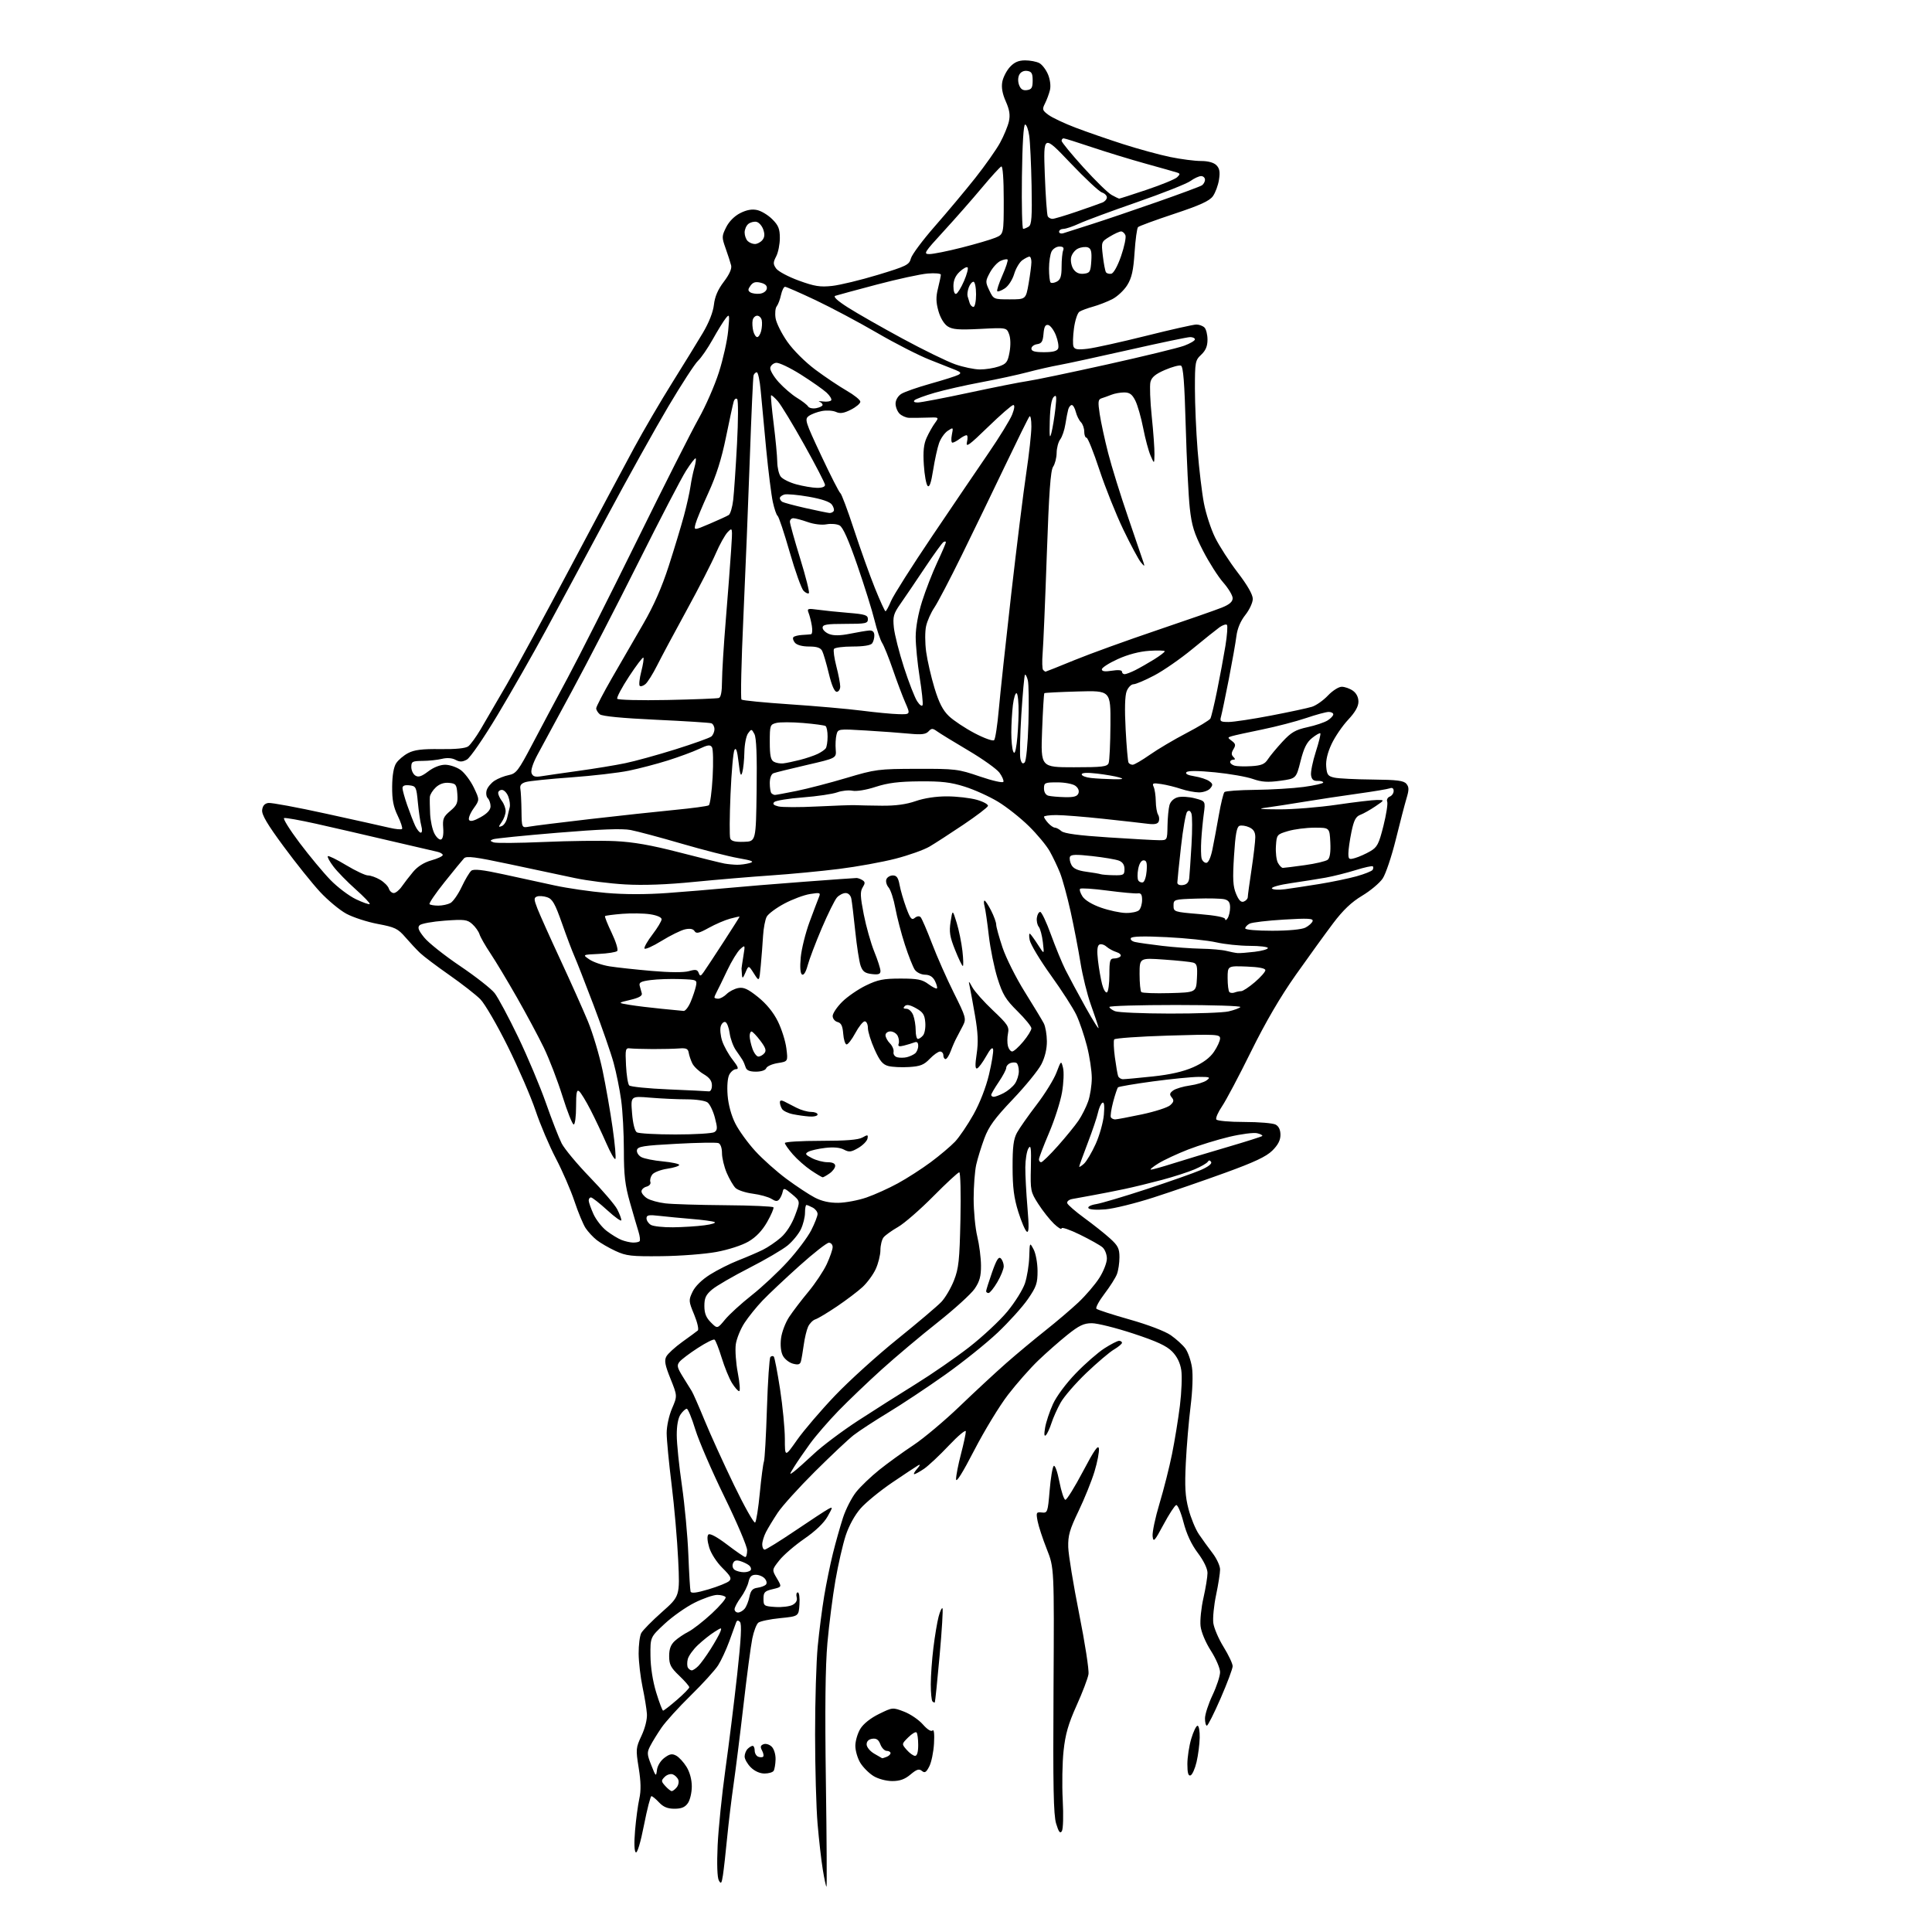 <?xml version="1.0" encoding="UTF-8" standalone="no"?>
<svg 
  version="1.1" 
  xmlns="http://www.w3.org/2000/svg" 
  xmlns:xlink="http://www.w3.org/1999/xlink" 
  xmlns:svg="http://www.w3.org/2000/svg"
  xmlns:rdf="http://www.w3.org/1999/02/22-rdf-syntax-ns#"
  xmlns:cc="http://creativecommons.org/ns#"
  xmlns:dc="http://purl.org/dc/elements/1.1/"
  viewBox="0 0 768 768"
  width="768"
  height="768"
>
<style>svg {background-color: white; }</style>"
<path stroke="none" fill="black" fill-rule="evenodd" d="M328.54,750.00C328.34,750.00 327.69,746.96 327.08,743.25C326.47,739.54 325.54,731.33 325.00,725.00C324.46,718.67 324.01,702.67 324.01,689.42C324.00,676.18 324.48,660.43 325.06,654.42C325.64,648.42 326.79,639.45 327.62,634.50C328.44,629.55 330.01,621.90 331.10,617.50C332.19,613.10 334.00,606.72 335.10,603.32C336.21,599.91 338.56,595.33 340.31,593.12C342.06,590.92 346.24,586.92 349.58,584.25C352.92,581.57 359.00,577.18 363.08,574.48C367.16,571.78 375.45,564.82 381.50,559.01C387.55,553.20 395.88,545.48 400.00,541.86C404.12,538.24 411.10,532.43 415.50,528.94C419.90,525.46 425.85,520.39 428.72,517.69C431.59,514.98 435.31,510.64 436.97,508.04C438.64,505.45 440.00,501.97 440.00,500.32C440.00,498.66 439.21,496.64 438.25,495.82C437.29,494.99 433.24,492.72 429.25,490.77C425.26,488.81 422.00,487.70 422.00,488.29C422.00,488.89 420.63,488.06 418.96,486.46C417.29,484.86 414.49,481.32 412.74,478.59C409.68,473.82 409.57,473.30 409.79,464.07C409.97,456.25 409.79,454.87 408.81,456.50C408.15,457.60 407.60,460.98 407.58,464.00C407.55,467.02 407.94,474.18 408.42,479.90C409.08,487.63 409.01,490.13 408.17,489.60C407.54,489.22 406.02,485.66 404.78,481.70C403.06,476.19 402.53,472.04 402.52,464.00C402.50,455.81 402.89,452.79 404.27,450.26C405.24,448.48 408.75,443.48 412.06,439.16C415.37,434.84 418.92,429.10 419.95,426.40C421.82,421.50 421.82,421.50 422.57,424.48C422.99,426.11 422.81,430.50 422.17,434.23C421.53,437.96 419.20,445.22 417.00,450.37C414.80,455.53 413.00,460.25 413.00,460.87C413.00,461.49 413.40,462.00 413.88,462.00C414.36,462.00 417.36,459.07 420.54,455.50C423.72,451.92 427.39,447.41 428.71,445.47C430.03,443.54 431.76,440.10 432.55,437.85C433.35,435.59 434.00,431.40 434.00,428.53C434.00,425.67 433.14,419.95 432.08,415.83C431.03,411.71 429.14,406.15 427.89,403.49C426.64,400.82 422.08,393.73 417.76,387.73C413.45,381.73 409.64,375.40 409.31,373.66C408.98,371.92 409.07,370.83 409.51,371.24C409.95,371.65 411.40,373.67 412.72,375.74C415.13,379.50 415.13,379.50 414.56,374.60C414.25,371.91 413.51,369.12 412.92,368.41C412.33,367.69 411.99,366.07 412.17,364.81C412.35,363.54 412.95,362.50 413.50,362.50C414.05,362.50 415.97,366.55 417.76,371.50C419.56,376.45 422.15,382.75 423.52,385.50C424.90,388.25 428.53,395.00 431.59,400.50C434.66,406.00 436.95,409.60 436.68,408.50C436.41,407.40 435.03,403.26 433.60,399.29C432.18,395.33 430.33,387.84 429.50,382.65C428.66,377.46 426.90,368.32 425.58,362.34C424.25,356.36 422.36,349.45 421.38,346.99C420.40,344.53 418.56,340.67 417.29,338.41C416.03,336.15 412.30,331.64 408.99,328.40C405.69,325.15 400.18,320.79 396.75,318.71C393.31,316.62 387.35,313.92 383.50,312.71C377.93,310.95 374.26,310.52 365.50,310.60C357.25,310.67 352.90,311.22 348.09,312.79C344.41,314.00 340.50,314.65 338.89,314.33C337.36,314.02 334.61,314.31 332.80,314.97C330.98,315.64 324.85,316.54 319.16,316.98C313.48,317.41 308.35,318.25 307.77,318.83C307.02,319.58 307.51,320.09 309.40,320.56C310.88,320.93 317.80,320.95 324.79,320.59C331.78,320.24 338.62,320.00 340.00,320.07C341.38,320.14 346.10,320.24 350.50,320.28C355.97,320.34 360.24,319.76 364.00,318.45C367.42,317.26 372.14,316.55 376.50,316.57C380.35,316.58 385.65,317.19 388.29,317.93C390.92,318.67 392.91,319.78 392.72,320.39C392.52,321.00 388.12,324.35 382.93,327.84C377.74,331.33 371.70,335.24 369.50,336.53C367.30,337.83 361.23,339.99 356.00,341.34C350.77,342.69 340.65,344.53 333.50,345.42C326.35,346.31 314.20,347.47 306.50,347.99C298.80,348.51 285.07,349.67 276.00,350.56C265.08,351.65 255.78,351.99 248.50,351.57C242.45,351.23 233.45,350.09 228.50,349.04C223.55,347.99 211.88,345.51 202.57,343.53C188.84,340.61 185.41,340.17 184.44,341.21C183.77,341.92 180.29,346.18 176.70,350.67C173.11,355.16 170.43,359.10 170.75,359.42C171.07,359.74 172.64,360.00 174.23,360.00C175.83,360.00 177.99,359.54 179.05,358.97C180.10,358.41 182.11,355.53 183.51,352.58C184.90,349.62 186.63,346.72 187.35,346.13C188.29,345.35 191.77,345.73 200.07,347.54C206.36,348.91 215.58,350.92 220.57,352.00C225.56,353.08 234.72,354.41 240.92,354.95C248.24,355.59 256.79,355.60 265.34,354.98C272.58,354.45 283.23,353.57 289.00,353.02C294.77,352.47 308.50,351.34 319.50,350.52C330.50,349.69 339.95,349.02 340.50,349.02C341.05,349.03 342.10,349.41 342.84,349.88C343.94,350.58 343.95,351.11 342.92,352.76C341.88,354.43 341.96,356.36 343.36,363.50C344.30,368.29 346.18,374.94 347.53,378.28C348.89,381.61 350.00,385.08 350.00,385.97C350.00,387.24 349.23,387.51 346.56,387.20C343.83,386.88 342.92,386.20 342.10,383.87C341.54,382.25 340.59,376.11 339.98,370.22C339.37,364.32 338.67,358.49 338.42,357.25C338.15,355.90 337.23,355.00 336.14,355.00C335.13,355.00 333.59,355.79 332.71,356.76C331.84,357.73 329.11,363.25 326.65,369.01C324.20,374.78 321.67,381.43 321.05,383.78C320.35,386.41 319.49,387.80 318.82,387.39C318.13,386.96 317.94,384.50 318.31,380.54C318.63,377.14 320.22,370.79 321.83,366.43C323.45,362.07 325.12,357.64 325.55,356.60C326.27,354.84 325.99,354.75 321.98,355.39C319.58,355.77 314.98,357.49 311.76,359.21C308.53,360.93 305.39,363.27 304.77,364.42C304.16,365.56 303.51,368.98 303.33,372.00C303.15,375.02 302.74,380.38 302.41,383.91C301.81,390.32 301.81,390.32 299.70,386.99C297.58,383.65 297.58,383.65 296.34,386.58C295.33,388.94 295.06,389.12 294.93,387.50C294.84,386.40 294.77,385.27 294.77,385.00C294.78,384.73 295.11,382.48 295.51,380.00C296.24,375.54 296.23,375.52 294.23,377.31C293.13,378.30 290.79,382.12 289.05,385.81C287.31,389.49 285.46,393.28 284.94,394.24C284.42,395.19 284.00,396.20 284.00,396.49C284.00,396.77 284.68,397.00 285.50,397.00C286.32,397.00 287.84,396.16 288.86,395.14C289.88,394.12 291.95,393.05 293.46,392.76C295.63,392.35 297.30,393.11 301.36,396.37C304.69,399.06 307.45,402.44 309.21,406.01C310.71,409.03 312.23,413.85 312.59,416.72C313.25,421.94 313.25,421.94 309.19,422.59C306.95,422.94 304.88,423.86 304.59,424.62C304.28,425.44 302.61,426.00 300.50,426.00C297.98,426.00 296.78,425.49 296.40,424.25C296.10,423.29 295.55,422.00 295.18,421.39C294.81,420.78 293.62,419.03 292.55,417.51C291.48,415.99 290.35,412.92 290.05,410.70C289.75,408.48 288.98,406.49 288.33,406.28C287.69,406.06 286.87,406.82 286.51,407.96C286.15,409.10 286.40,411.71 287.07,413.77C287.74,415.82 289.61,419.19 291.23,421.25C293.41,424.04 293.77,425.00 292.62,425.00C291.77,425.00 290.55,425.97 289.91,427.17C289.22,428.47 288.95,431.77 289.24,435.43C289.54,439.19 290.72,443.50 292.31,446.63C293.73,449.43 297.28,454.34 300.20,457.53C303.11,460.73 308.71,465.72 312.64,468.63C316.57,471.54 321.64,474.89 323.90,476.06C326.66,477.50 329.73,478.18 333.25,478.14C336.14,478.10 341.17,477.15 344.43,476.03C347.70,474.90 353.32,472.36 356.93,470.38C360.55,468.41 366.43,464.62 370.00,461.97C373.57,459.32 377.91,455.65 379.64,453.83C381.36,452.00 384.66,447.14 386.96,443.04C389.49,438.51 391.92,432.28 393.13,427.21C394.22,422.60 394.97,418.08 394.78,417.17C394.56,416.05 393.63,416.96 391.98,419.93C390.61,422.36 389.01,424.51 388.41,424.71C387.63,424.96 387.58,423.30 388.24,418.94C388.93,414.36 388.77,410.52 387.58,403.66C386.71,398.62 385.74,393.38 385.44,392.00C384.94,389.74 385.05,389.79 386.55,392.50C387.46,394.15 391.15,398.28 394.74,401.67C400.58,407.18 401.22,408.15 400.70,410.77C400.37,412.38 400.36,414.67 400.67,415.85C400.98,417.03 401.74,417.99 402.37,417.98C402.99,417.97 404.96,416.20 406.75,414.05C408.54,411.90 410.00,409.53 410.00,408.78C410.00,408.04 407.51,404.97 404.46,401.97C399.77,397.33 398.57,395.35 396.54,388.94C395.23,384.78 393.67,377.13 393.07,371.94C392.48,366.75 391.72,361.49 391.38,360.25C391.04,359.01 391.04,358.00 391.36,358.00C391.69,358.00 392.87,359.78 393.98,361.96C395.09,364.14 396.00,366.65 396.00,367.53C396.00,368.42 397.14,372.53 398.52,376.67C399.91,380.80 403.90,388.76 407.39,394.34C410.88,399.93 414.27,405.53 414.92,406.79C415.58,408.05 416.13,411.25 416.15,413.90C416.18,416.95 415.38,420.29 413.98,423.03C412.77,425.41 407.67,431.68 402.64,436.96C395.38,444.59 393.05,447.80 391.29,452.53C390.07,455.82 388.62,460.52 388.06,463.00C387.51,465.48 387.04,471.55 387.04,476.50C387.04,481.45 387.68,488.20 388.48,491.50C389.28,494.80 389.94,499.98 389.96,503.02C389.99,507.32 389.44,509.36 387.45,512.29C386.04,514.36 379.40,520.39 372.70,525.70C365.99,531.00 356.00,539.41 350.50,544.38C345.00,549.35 337.27,556.74 333.33,560.79C329.39,564.85 324.31,570.72 322.04,573.83C319.77,576.95 316.94,581.08 315.74,583.00C313.72,586.25 313.70,586.40 315.53,585.04C316.61,584.23 320.22,581.02 323.55,577.90C326.87,574.78 334.75,568.87 341.05,564.76C347.35,560.66 357.68,554.11 364.00,550.20C370.32,546.29 379.89,539.68 385.25,535.52C390.61,531.35 397.46,524.96 400.47,521.31C403.48,517.66 406.63,512.61 407.45,510.09C408.28,507.56 409.04,502.86 409.14,499.63C409.32,493.76 409.32,493.76 410.86,496.63C411.72,498.22 412.42,502.02 412.44,505.15C412.46,510.11 411.99,511.50 408.60,516.42C406.47,519.51 401.05,525.52 396.56,529.77C392.06,534.02 382.67,541.55 375.69,546.50C368.71,551.45 358.53,558.21 353.06,561.52C347.59,564.84 341.40,568.88 339.31,570.51C337.21,572.15 330.29,578.66 323.93,584.99C317.57,591.32 310.93,598.66 309.18,601.30C307.43,603.94 305.32,607.41 304.50,609.00C303.67,610.60 303.00,612.82 303.00,613.95C303.00,615.08 303.44,616.00 303.98,616.00C304.52,616.00 309.99,612.61 316.13,608.46C322.26,604.31 328.17,600.44 329.26,599.86C331.13,598.86 331.11,599.03 328.97,602.84C327.53,605.40 324.15,608.64 319.75,611.67C315.93,614.31 311.45,618.16 309.81,620.24C306.82,624.02 306.82,624.02 308.83,627.43C310.84,630.84 310.84,630.84 307.17,631.71C303.96,632.47 303.50,632.95 303.50,635.54C303.50,638.36 303.72,638.51 308.22,638.80C310.81,638.97 313.89,638.59 315.06,637.97C316.47,637.21 317.02,636.18 316.69,634.91C316.41,633.86 316.62,633.00 317.15,633.00C317.68,633.00 317.97,635.14 317.80,637.75C317.50,642.50 317.50,642.50 310.12,643.24C306.06,643.64 302.15,644.46 301.42,645.06C300.70,645.66 299.63,648.48 299.05,651.33C298.47,654.17 296.88,666.17 295.52,678.00C294.16,689.83 292.38,704.00 291.58,709.50C290.78,715.01 289.64,724.46 289.05,730.50C288.47,736.55 287.71,743.26 287.38,745.42C286.86,748.74 286.61,749.06 285.75,747.51C285.12,746.38 284.93,741.04 285.27,733.59C285.58,726.94 286.96,713.40 288.34,703.50C289.73,693.60 291.84,676.57 293.04,665.66C294.60,651.49 294.91,645.51 294.14,644.74C293.37,643.97 292.92,644.07 292.57,645.08C292.29,645.86 291.08,649.20 289.88,652.50C288.67,655.80 286.68,660.08 285.46,662.00C284.23,663.92 279.32,669.33 274.55,674.00C269.78,678.67 264.55,684.44 262.94,686.80C261.32,689.17 259.32,692.41 258.50,694.01C257.13,696.64 257.17,697.35 258.90,701.70C260.70,706.26 260.81,706.35 261.15,703.60C261.35,701.92 262.60,699.88 264.13,698.75C266.21,697.20 267.17,697.02 268.79,697.89C269.91,698.48 271.76,700.50 272.91,702.36C274.20,704.45 275.00,707.42 275.00,710.15C275.00,712.57 274.30,715.56 273.44,716.78C272.30,718.41 270.88,719.00 268.12,719.00C265.39,719.00 263.70,718.31 262.00,716.50C260.71,715.12 259.34,714.00 258.96,714.00C258.57,714.00 257.24,719.17 256.00,725.48C254.66,732.32 253.35,736.71 252.76,736.35C252.14,735.97 252.02,732.67 252.45,727.62C252.83,723.15 253.59,717.48 254.14,715.00C254.85,711.81 254.78,708.25 253.89,702.76C252.70,695.36 252.75,694.81 255.02,689.95C256.43,686.95 257.30,683.42 257.16,681.31C257.03,679.36 256.25,674.55 255.42,670.63C254.60,666.71 253.90,660.73 253.87,657.35C253.85,653.96 254.31,650.29 254.90,649.18C255.50,648.07 259.19,644.32 263.12,640.83C270.27,634.50 270.27,634.50 269.59,620.12C269.22,612.21 268.04,598.71 266.97,590.12C265.90,581.53 265.02,572.33 265.01,569.69C265.01,566.96 265.93,562.71 267.14,559.89C269.28,554.91 269.28,554.91 266.54,548.09C264.35,542.66 264.01,540.85 264.88,539.23C265.48,538.11 268.34,535.50 271.23,533.42C274.13,531.35 276.89,529.31 277.38,528.90C277.86,528.48 277.22,525.65 275.94,522.57C273.72,517.21 273.70,516.86 275.30,513.50C276.34,511.32 278.96,508.74 282.24,506.67C285.13,504.85 290.20,502.30 293.50,501.01C296.80,499.72 301.17,497.84 303.22,496.83C305.27,495.82 308.51,493.61 310.42,491.93C312.56,490.06 314.72,486.68 316.03,483.19C318.16,477.50 318.16,477.50 314.83,474.71C311.89,472.24 311.46,472.13 311.14,473.71C310.95,474.69 310.34,476.05 309.80,476.71C309.03,477.66 308.34,477.62 306.66,476.56C305.47,475.81 302.13,474.88 299.22,474.50C296.32,474.12 293.23,473.09 292.36,472.22C291.48,471.34 289.92,468.65 288.88,466.23C287.85,463.81 287.00,460.28 287.00,458.39C287.00,456.34 286.43,454.72 285.59,454.40C284.81,454.10 277.28,454.22 268.85,454.68C255.68,455.38 253.48,455.74 253.20,457.18C253.02,458.11 253.81,459.36 254.95,459.97C256.08,460.58 259.93,461.35 263.51,461.68C267.08,462.02 270.00,462.65 270.00,463.08C270.00,463.52 267.86,464.20 265.25,464.59C262.64,464.98 259.95,466.02 259.28,466.90C258.61,467.78 258.27,469.10 258.53,469.84C258.80,470.60 258.13,471.41 257.00,471.71C255.90,472.00 255.00,472.85 255.00,473.59C255.00,474.34 256.01,475.59 257.25,476.36C258.49,477.14 261.75,478.04 264.50,478.36C267.25,478.69 277.94,479.01 288.26,479.09C298.58,479.17 307.22,479.54 307.46,479.93C307.69,480.31 306.56,482.94 304.95,485.77C302.97,489.22 300.55,491.77 297.54,493.53C294.96,495.04 289.56,496.79 284.78,497.67C280.23,498.51 270.43,499.27 263.00,499.35C250.98,499.48 248.97,499.26 244.70,497.29C242.06,496.07 238.70,494.12 237.22,492.96C235.75,491.80 233.75,489.65 232.78,488.18C231.81,486.70 229.81,481.90 228.35,477.50C226.88,473.10 223.56,465.45 220.97,460.50C218.38,455.55 214.74,447.00 212.90,441.50C211.05,436.00 206.09,424.52 201.86,416.00C197.64,407.48 192.73,399.03 190.95,397.22C189.17,395.42 183.61,391.09 178.61,387.59C173.60,384.09 168.38,380.15 167.00,378.84C165.62,377.53 163.00,374.72 161.16,372.59C158.17,369.13 157.02,368.57 150.16,367.28C145.95,366.49 140.33,364.66 137.67,363.22C135.01,361.78 130.32,357.87 127.23,354.55C124.14,351.22 117.63,343.10 112.77,336.50C106.26,327.69 103.99,323.85 104.21,322.00C104.40,320.31 105.20,319.40 106.67,319.19C107.86,319.02 118.21,320.94 129.67,323.46C141.13,325.97 152.47,328.49 154.87,329.06C157.28,329.63 159.50,329.83 159.81,329.52C160.12,329.21 159.35,326.85 158.10,324.27C156.37,320.71 155.84,317.92 155.89,312.65C155.93,308.21 156.50,304.88 157.49,303.38C158.33,302.09 160.48,300.28 162.26,299.35C164.71,298.07 167.82,297.68 175.00,297.78C181.19,297.86 185.07,297.48 186.15,296.67C187.06,295.98 189.25,292.97 191.03,289.96C192.80,286.96 197.51,278.88 201.49,272.00C205.47,265.12 216.95,243.97 227.01,225.00C237.07,206.03 248.35,184.88 252.08,178.00C255.81,171.12 262.60,159.51 267.18,152.19C271.76,144.87 277.25,135.94 279.38,132.35C281.81,128.26 283.46,124.08 283.79,121.16C284.15,117.94 285.36,115.12 287.72,112.01C289.93,109.12 290.96,106.81 290.64,105.51C290.37,104.41 289.39,101.38 288.47,98.79C286.88,94.33 286.89,93.90 288.65,90.36C289.78,88.07 291.94,85.89 294.22,84.73C296.78,83.43 298.90,83.04 300.98,83.50C302.64,83.86 305.36,85.51 307.00,87.16C309.44,89.59 310.00,90.99 310.00,94.63C310.00,97.09 309.35,100.36 308.55,101.90C307.29,104.33 307.29,104.97 308.53,106.74C309.32,107.86 313.35,110.02 317.50,111.53C323.77,113.82 326.00,114.18 330.77,113.66C333.92,113.31 342.09,111.34 348.93,109.27C360.37,105.80 361.43,105.28 362.10,102.72C362.51,101.19 366.82,95.41 371.67,89.88C376.53,84.34 383.72,75.75 387.66,70.78C391.60,65.80 396.05,59.49 397.55,56.73C399.05,53.98 400.62,50.18 401.05,48.29C401.62,45.73 401.31,43.69 399.82,40.32C398.46,37.26 398.01,34.74 398.43,32.52C398.77,30.72 400.14,28.06 401.47,26.62C403.23,24.72 404.90,24.00 407.52,24.00C409.51,24.00 412.04,24.49 413.15,25.08C414.26,25.67 415.81,27.70 416.60,29.59C417.44,31.59 417.76,34.16 417.38,35.76C417.02,37.27 416.13,39.67 415.41,41.10C414.21,43.49 414.32,43.86 416.80,45.69C418.29,46.78 423.10,49.05 427.50,50.73C431.90,52.41 440.45,55.37 446.50,57.31C452.55,59.25 460.97,61.55 465.21,62.42C469.45,63.29 474.93,64.00 477.39,64.00C480.23,64.00 482.47,64.61 483.53,65.67C484.80,66.94 485.05,68.33 484.57,71.42C484.23,73.66 483.13,76.62 482.14,78.00C480.77,79.89 477.01,81.60 466.74,85.01C459.27,87.49 452.81,89.86 452.39,90.28C451.97,90.70 451.35,95.22 451.01,100.33C450.54,107.55 449.89,110.45 448.10,113.34C446.83,115.39 444.15,117.90 442.14,118.93C440.13,119.95 436.69,121.29 434.49,121.90C432.30,122.50 429.87,123.41 429.10,123.90C428.32,124.40 427.34,127.37 426.92,130.51C426.49,133.65 426.41,136.89 426.72,137.73C427.18,138.92 428.38,139.11 432.40,138.63C435.21,138.29 445.60,135.99 455.50,133.52C465.40,131.04 474.42,129.01 475.55,129.01C476.68,129.00 478.14,129.54 478.80,130.20C479.46,130.86 480.00,133.03 480.00,135.03C480.00,137.60 479.28,139.33 477.50,141.00C475.12,143.23 475.00,143.90 475.00,154.47C475.00,160.59 475.48,171.65 476.07,179.05C476.66,186.45 477.78,195.88 478.57,200.00C479.35,204.12 481.34,210.26 483.00,213.64C484.66,217.02 488.71,223.29 492.01,227.59C495.87,232.63 498.00,236.35 498.00,238.07C498.00,239.53 496.67,242.40 495.05,244.44C493.14,246.84 491.89,249.80 491.50,252.82C491.18,255.40 489.81,263.12 488.47,270.00C487.12,276.88 485.74,283.51 485.40,284.75C484.83,286.78 485.11,287.00 488.38,287.00C490.36,287.00 497.95,285.85 505.24,284.45C512.53,283.05 519.87,281.48 521.54,280.95C523.21,280.42 526.06,278.41 527.87,276.49C529.69,274.56 532.15,273.00 533.36,273.00C534.57,273.00 536.56,273.70 537.78,274.56C539.18,275.54 540.00,277.15 540.00,278.93C540.00,280.85 538.69,283.14 535.90,286.12C533.64,288.53 530.69,292.85 529.34,295.72C527.73,299.13 526.98,302.26 527.19,304.72C527.46,308.00 527.89,308.57 530.50,309.13C532.15,309.48 538.96,309.82 545.63,309.88C555.35,309.98 558.01,310.31 559.06,311.58C560.13,312.86 560.14,313.94 559.12,317.33C558.43,319.62 556.51,327.00 554.85,333.73C553.19,340.45 550.84,347.43 549.63,349.23C548.41,351.03 544.74,354.11 541.46,356.07C537.21,358.62 533.89,361.78 529.90,367.07C526.82,371.16 520.17,380.35 515.12,387.50C508.99,396.19 503.08,406.31 497.31,418.00C492.57,427.62 487.38,437.42 485.79,439.76C484.20,442.10 483.17,444.46 483.51,445.01C483.85,445.56 488.76,446.00 494.62,446.00C500.40,446.00 506.00,446.47 507.07,447.04C508.33,447.71 509.00,449.13 509.00,451.14C509.00,453.27 508.01,455.17 505.75,457.40C503.33,459.78 498.55,462.02 487.00,466.21C478.48,469.31 465.65,473.73 458.50,476.03C451.35,478.34 442.75,480.46 439.39,480.74C435.81,481.04 433.02,480.84 432.66,480.25C432.30,479.68 433.65,478.99 435.77,478.65C437.82,478.32 446.93,475.61 456.00,472.63C465.07,469.64 474.67,466.26 477.31,465.11C480.28,463.82 481.86,462.59 481.44,461.90C480.97,461.14 480.54,461.12 480.10,461.83C479.75,462.40 477.41,463.75 474.91,464.82C472.41,465.89 466.57,467.78 461.93,469.02C457.30,470.26 450.57,471.90 447.00,472.65C443.43,473.41 437.80,474.52 434.50,475.11C431.20,475.70 427.46,476.38 426.18,476.63C424.90,476.87 424.03,477.62 424.25,478.29C424.46,478.95 427.53,481.61 431.07,484.20C434.61,486.78 439.19,490.42 441.25,492.29C444.42,495.16 445.00,496.31 445.00,499.78C445.00,502.03 444.55,505.05 444.00,506.49C443.46,507.93 441.23,511.44 439.05,514.30C436.87,517.16 435.43,519.83 435.85,520.25C436.27,520.67 442.21,522.59 449.05,524.53C456.35,526.59 463.12,529.18 465.41,530.77C467.55,532.27 470.15,534.63 471.18,536.02C472.21,537.41 473.39,540.78 473.82,543.52C474.28,546.51 474.06,552.69 473.28,559.00C472.56,564.77 471.70,574.90 471.38,581.50C470.91,590.96 471.13,594.85 472.45,599.86C473.36,603.35 475.21,607.85 476.56,609.86C477.91,611.86 480.36,615.25 482.01,617.40C483.65,619.54 485.00,622.47 485.00,623.90C485.00,625.33 484.29,629.88 483.42,634.00C482.55,638.12 482.05,643.16 482.31,645.18C482.58,647.20 484.41,651.49 486.40,654.70C488.38,657.91 490.00,661.34 490.00,662.33C490.00,663.31 487.86,669.03 485.25,675.03C482.64,681.03 480.16,685.96 479.75,685.97C479.34,685.99 479.00,684.69 479.00,683.09C479.00,681.49 480.35,677.33 482.00,673.84C483.65,670.35 485.00,666.24 485.00,664.70C485.00,663.16 483.36,659.34 481.35,656.20C479.23,652.89 477.51,648.78 477.24,646.40C476.98,644.14 477.50,639.10 478.39,635.20C479.27,631.30 480.00,626.83 480.00,625.28C480.00,623.55 478.50,620.45 476.15,617.32C473.58,613.90 471.68,609.82 470.45,605.08C469.44,601.17 468.13,598.11 467.55,598.29C466.97,598.46 464.70,601.96 462.50,606.06C458.92,612.73 458.47,613.21 458.18,610.69C458.00,609.14 459.23,603.29 460.92,597.69C462.61,592.08 464.85,583.23 465.90,578.00C466.96,572.77 468.37,564.13 469.03,558.79C469.69,553.44 469.94,547.10 469.58,544.69C469.14,541.77 467.93,539.28 465.95,537.26C463.73,534.99 459.83,533.19 450.48,530.11C443.61,527.85 436.21,526.00 434.03,526.00C430.83,526.00 428.98,526.88 424.29,530.63C421.11,533.18 415.87,537.79 412.65,540.88C409.44,543.97 404.04,550.10 400.66,554.50C397.28,558.90 391.26,568.80 387.28,576.50C382.60,585.57 380.05,589.62 380.05,588.00C380.04,586.62 380.92,582.12 382.00,578.00C383.08,573.88 383.95,569.83 383.93,569.00C383.92,568.17 380.89,570.69 377.20,574.60C373.52,578.50 369.08,582.66 367.35,583.85C365.61,585.03 363.85,586.00 363.44,586.00C363.03,586.00 363.55,585.02 364.60,583.83C365.81,582.45 365.95,581.96 365.00,582.49C364.18,582.96 359.55,586.02 354.72,589.30C349.89,592.57 344.22,597.21 342.12,599.60C339.79,602.25 337.48,606.44 336.18,610.39C335.02,613.94 333.18,621.97 332.09,628.25C331.00,634.52 329.57,645.70 328.91,653.08C328.08,662.36 327.89,679.36 328.30,708.25C328.63,731.21 328.73,750.00 328.54,750.00zM422.10,727.92C421.40,728.99 420.84,728.24 419.83,724.92C418.78,721.44 418.56,710.21 418.79,671.87C419.07,623.23 419.07,623.23 416.11,615.78C414.49,611.69 412.84,606.68 412.46,604.66C411.82,601.23 411.93,601.00 414.13,601.24C416.40,601.49 416.51,601.18 417.24,592.56C417.65,587.64 418.38,583.22 418.86,582.74C419.35,582.25 420.33,584.94 421.12,588.99C421.88,592.90 422.95,596.14 423.50,596.19C424.05,596.24 427.20,591.17 430.50,584.91C434.97,576.44 436.58,574.13 436.83,575.84C437.01,577.10 436.22,581.20 435.08,584.96C433.94,588.72 431.09,595.78 428.75,600.65C425.20,608.03 424.52,610.41 424.64,615.00C424.72,618.02 426.68,629.95 428.98,641.50C431.29,653.05 432.96,663.86 432.69,665.53C432.42,667.20 430.29,672.80 427.95,677.98C424.67,685.28 423.50,689.34 422.79,695.95C422.28,700.65 422.13,709.45 422.45,715.50C422.78,721.72 422.63,727.12 422.10,727.92zM267.03,712.00C267.43,712.00 268.31,711.33 268.99,710.51C269.67,709.69 269.96,708.33 269.63,707.49C269.31,706.65 268.33,705.68 267.45,705.34C266.57,705.00 265.12,705.45 264.24,706.33C262.77,707.81 262.78,708.10 264.47,709.97C265.48,711.09 266.64,712.00 267.03,712.00zM354.67,708.00C352.28,707.99 349.11,707.15 347.24,706.01C345.45,704.91 343.09,702.55 341.99,700.76C340.90,698.97 340.01,695.92 340.01,694.00C340.01,692.08 340.90,689.04 341.99,687.24C343.21,685.24 346.06,682.97 349.41,681.33C354.81,678.68 354.86,678.67 359.37,680.40C361.87,681.35 365.23,683.64 366.84,685.47C368.65,687.53 370.14,688.46 370.71,687.89C371.28,687.32 371.50,689.33 371.28,693.10C371.09,696.48 370.24,700.57 369.40,702.19C368.17,704.57 367.60,704.91 366.46,703.96C365.33,703.03 364.40,703.33 361.94,705.39C359.69,707.29 357.71,708.00 354.67,708.00zM473.25,705.75C472.36,706.05 472.00,704.74 472.00,701.26C472.00,698.57 472.69,694.03 473.54,691.18C474.39,688.33 475.51,686.00 476.04,686.00C476.57,686.00 476.96,688.14 476.90,690.75C476.85,693.36 476.29,697.71 475.65,700.42C475.02,703.12 473.94,705.52 473.25,705.75zM303.90,705.00C302.06,705.00 299.96,704.06 298.45,702.55C297.10,701.20 296.00,699.26 296.00,698.25C296.00,697.23 296.54,695.86 297.20,695.20C297.86,694.54 298.76,694.00 299.20,694.00C299.64,694.00 300.00,694.85 300.00,695.89C300.00,696.93 300.63,698.03 301.40,698.32C302.17,698.62 303.06,698.61 303.37,698.30C303.68,697.99 303.48,696.89 302.92,695.85C302.15,694.41 302.29,693.83 303.53,693.35C304.43,693.00 305.88,693.45 306.78,694.35C307.70,695.27 308.36,697.46 308.30,699.42C308.25,701.31 307.90,703.34 307.54,703.93C307.18,704.52 305.54,705.00 303.90,705.00zM350.67,698.93C350.76,698.97 351.55,698.73 352.42,698.39C353.29,698.06 354.00,697.38 354.00,696.89C354.00,696.40 353.31,696.00 352.48,696.00C351.64,696.00 350.51,694.84 349.97,693.43C349.26,691.55 348.40,690.95 346.75,691.18C345.31,691.39 344.50,692.19 344.50,693.42C344.50,694.49 345.82,696.11 347.50,697.10C349.15,698.06 350.58,698.89 350.67,698.93zM363.75,697.98C364.56,697.99 365.00,696.48 365.00,693.67C365.00,691.28 364.70,689.03 364.33,688.67C363.97,688.30 362.48,689.19 361.03,690.64C358.39,693.27 358.39,693.27 360.45,695.62C361.58,696.91 363.06,697.97 363.75,697.98zM263.59,680.00C263.89,680.00 266.35,678.09 269.06,675.75C271.78,673.41 274.00,671.14 274.00,670.71C274.00,670.28 272.20,668.21 270.00,666.11C266.64,662.92 266.00,661.67 266.00,658.33C266.00,655.48 266.64,653.77 268.25,652.29C269.49,651.16 271.93,649.51 273.68,648.63C275.43,647.74 279.60,644.49 282.93,641.41C286.26,638.32 288.74,635.39 288.44,634.90C288.13,634.40 286.63,634.00 285.10,634.00C283.57,634.00 279.51,635.40 276.08,637.12C272.65,638.83 267.29,642.61 264.17,645.52C258.50,650.80 258.50,650.80 258.57,658.15C258.61,662.71 259.47,668.25 260.84,672.75C262.06,676.74 263.30,680.00 263.59,680.00zM371.60,676.73C371.45,676.88 371.03,676.70 370.67,676.33C370.30,675.97 370.00,672.92 370.00,669.56C370.00,666.20 370.47,659.63 371.05,654.97C371.62,650.31 372.55,644.77 373.11,642.65C373.67,640.53 374.36,639.03 374.65,639.31C374.93,639.60 374.42,648.07 373.51,658.15C372.61,668.23 371.74,676.59 371.60,676.73zM274.99,664.00C275.47,664.00 276.64,663.22 277.59,662.27C278.54,661.31 280.75,658.28 282.49,655.52C284.23,652.76 285.97,649.67 286.34,648.65C286.99,646.88 286.87,646.88 283.94,648.74C282.25,649.81 279.32,652.15 277.43,653.93C275.54,655.71 273.73,658.23 273.40,659.53C273.08,660.82 273.11,662.36 273.46,662.94C273.82,663.52 274.51,664.00 274.99,664.00zM293.38,641.00C294.14,641.00 295.32,640.32 296.01,639.49C296.69,638.67 297.55,636.53 297.91,634.74C298.41,632.28 299.17,631.42 301.04,631.17C302.39,630.98 303.91,630.44 304.41,629.96C304.95,629.44 304.80,628.46 304.04,627.54C303.33,626.69 301.72,626.00 300.46,626.00C298.74,626.00 298.00,626.73 297.53,628.88C297.18,630.46 295.79,633.25 294.45,635.07C293.10,636.90 292.00,638.98 292.00,639.69C292.00,640.41 292.62,641.00 293.38,641.00zM281.68,631.78C285.43,630.66 289.10,629.18 289.84,628.50C290.94,627.47 290.47,626.55 287.18,623.29C284.88,621.01 282.65,617.56 281.92,615.14C281.14,612.53 281.02,610.58 281.60,610.00C282.18,609.42 284.99,610.93 289.02,613.99C292.58,616.71 295.84,618.94 296.25,618.96C296.66,618.98 297.00,617.76 297.00,616.24C297.00,614.72 292.93,605.16 287.96,594.99C282.99,584.82 277.79,572.79 276.40,568.25C275.01,563.71 273.48,560.00 273.00,560.00C272.51,560.00 271.41,561.00 270.56,562.22C269.56,563.65 269.01,566.61 269.02,570.47C269.02,573.79 269.95,582.80 271.07,590.50C272.18,598.20 273.34,610.58 273.63,618.00C273.92,625.42 274.32,632.02 274.51,632.65C274.76,633.47 276.85,633.22 281.68,631.78zM295.69,624.98C296.90,624.99 298.13,624.60 298.43,624.11C298.73,623.63 298.42,622.78 297.74,622.24C297.06,621.69 295.49,620.93 294.25,620.55C292.62,620.06 291.81,620.33 291.35,621.53C290.98,622.49 291.31,623.58 292.10,624.09C292.87,624.57 294.49,624.98 295.69,624.98zM300.18,605.22C300.63,604.77 301.47,599.48 302.04,593.45C302.62,587.43 303.36,581.83 303.67,581.00C303.99,580.17 304.53,570.65 304.87,559.83C305.22,549.02 305.84,539.83 306.25,539.42C306.66,539.00 307.27,538.93 307.59,539.26C307.91,539.58 309.03,545.39 310.08,552.17C311.12,558.95 311.98,567.83 311.99,571.91C312.00,579.31 312.00,579.31 316.87,572.37C319.56,568.56 326.34,560.63 331.95,554.75C337.56,548.87 348.73,538.76 356.78,532.28C364.82,525.80 372.67,519.15 374.22,517.51C375.77,515.86 378.02,512.03 379.21,509.01C381.10,504.22 381.44,501.05 381.79,484.75C382.01,474.44 381.80,466.00 381.32,466.00C380.85,466.00 376.19,470.31 370.98,475.57C365.77,480.83 359.48,486.31 357.00,487.73C354.52,489.15 351.94,491.01 351.25,491.85C350.56,492.69 349.99,494.98 349.98,496.94C349.97,498.90 349.12,502.30 348.10,504.50C347.08,506.70 344.73,509.90 342.87,511.62C341.02,513.33 336.45,516.79 332.72,519.31C328.99,521.83 325.12,524.15 324.12,524.46C323.12,524.78 321.82,526.10 321.23,527.39C320.64,528.68 319.86,531.94 319.50,534.62C319.13,537.30 318.63,540.24 318.38,541.15C318.03,542.42 317.29,542.64 315.21,542.08C313.72,541.69 311.92,540.27 311.21,538.93C310.41,537.43 310.13,534.79 310.47,532.03C310.77,529.58 312.22,525.75 313.69,523.53C315.15,521.31 318.59,516.80 321.33,513.51C324.07,510.21 327.37,505.26 328.65,502.51C329.93,499.75 330.98,496.71 330.99,495.75C331.00,494.79 330.33,494.00 329.50,494.00C328.68,494.00 323.39,498.14 317.75,503.21C312.11,508.27 305.54,514.46 303.15,516.96C300.76,519.46 297.52,523.47 295.95,525.88C294.37,528.29 292.82,532.11 292.49,534.38C292.17,536.65 292.53,541.76 293.29,545.75C294.06,549.74 294.30,553.00 293.83,553.00C293.36,553.00 292.07,551.54 290.96,549.75C289.86,547.96 288.02,543.46 286.88,539.75C285.74,536.04 284.46,532.78 284.03,532.52C283.60,532.25 280.61,533.75 277.38,535.85C274.14,537.94 270.89,540.40 270.14,541.31C268.98,542.73 269.15,543.56 271.41,547.23C272.85,549.58 274.46,552.17 274.99,553.00C275.51,553.83 277.78,559.00 280.04,564.50C282.29,570.00 287.56,581.59 291.75,590.26C295.94,598.94 299.74,605.66 300.18,605.22zM415.76,570.50C415.09,571.17 414.99,570.17 415.45,567.50C415.83,565.30 417.22,561.10 418.55,558.17C419.95,555.08 423.76,549.95 427.65,545.92C431.32,542.11 436.44,537.65 439.00,536.00C441.57,534.35 444.20,533.00 444.84,533.00C445.48,533.00 446.00,533.35 446.00,533.78C446.00,534.22 444.57,535.42 442.82,536.45C441.07,537.48 436.13,541.68 431.84,545.77C427.56,549.87 422.95,555.18 421.61,557.58C420.27,559.98 418.63,563.64 417.97,565.72C417.30,567.80 416.31,569.95 415.76,570.50zM288.24,524.52C289.93,522.47 294.70,518.13 298.83,514.87C302.96,511.61 309.41,505.58 313.15,501.47C316.90,497.36 321.10,491.76 322.48,489.03C323.87,486.30 325.00,483.39 325.00,482.57C325.00,481.74 324.13,480.60 323.07,480.04C322.00,479.47 320.88,479.00 320.57,479.00C320.25,479.00 320.00,480.39 320.00,482.10C320.00,483.80 319.27,486.74 318.37,488.63C317.47,490.52 315.11,493.42 313.12,495.07C311.13,496.72 304.25,500.75 297.83,504.03C291.41,507.31 284.77,511.16 283.08,512.59C280.60,514.68 280.00,515.94 280.00,519.13C280.00,522.06 280.68,523.77 282.58,525.67C285.16,528.26 285.16,528.26 288.24,524.52zM392.96,514.00C392.43,514.00 392.00,513.66 392.00,513.25C392.01,512.84 393.06,509.49 394.35,505.80C396.12,500.75 396.98,499.38 397.85,500.25C398.48,500.88 399.00,502.28 399.00,503.36C399.00,504.44 397.86,507.28 396.46,509.66C395.06,512.05 393.48,514.00 392.96,514.00zM251.58,493.94C252.73,493.97 253.93,493.74 254.24,493.42C254.56,493.11 254.37,491.42 253.83,489.67C253.28,487.93 251.75,482.68 250.42,478.01C248.46,471.12 248.00,467.21 248.00,457.33C248.00,450.63 247.52,441.62 246.92,437.32C246.33,433.02 244.98,426.35 243.92,422.50C242.87,418.65 239.27,408.30 235.93,399.50C232.59,390.70 229.15,381.93 228.29,380.00C227.43,378.07 225.22,372.23 223.39,367.01C220.62,359.15 219.61,357.37 217.49,356.66C216.08,356.19 214.27,356.07 213.46,356.38C212.18,356.87 212.21,357.50 213.65,361.22C214.57,363.57 218.66,372.70 222.75,381.50C226.84,390.30 231.77,401.32 233.71,406.00C235.64,410.68 238.26,419.45 239.53,425.50C240.80,431.55 242.60,441.82 243.52,448.31C244.45,454.81 244.94,460.40 244.61,460.72C244.28,461.05 242.66,458.21 241.00,454.41C239.34,450.61 236.53,444.66 234.74,441.19C232.96,437.72 230.94,434.40 230.25,433.82C229.27,432.98 229.00,434.28 229.00,439.88C229.00,443.79 228.58,447.00 228.06,447.00C227.54,447.00 225.53,441.94 223.59,435.75C221.65,429.56 218.31,420.87 216.16,416.43C214.01,411.99 209.18,402.99 205.44,396.43C201.70,389.87 196.98,382.02 194.96,379.00C192.94,375.98 190.99,372.56 190.62,371.41C190.26,370.26 188.96,368.42 187.73,367.33C185.73,365.54 184.60,365.41 176.74,365.98C171.92,366.33 167.45,367.15 166.80,367.80C165.90,368.70 166.33,369.84 168.66,372.71C170.32,374.77 176.73,379.86 182.91,384.02C189.08,388.19 195.25,393.02 196.62,394.77C197.99,396.52 202.19,404.38 205.97,412.23C209.74,420.08 214.71,431.90 217.03,438.50C219.34,445.10 222.15,452.30 223.26,454.50C224.38,456.70 229.44,462.77 234.50,468.00C239.56,473.23 244.44,478.94 245.35,480.70C246.26,482.46 247.00,484.42 247.00,485.05C247.00,485.68 244.49,483.91 241.42,481.10C238.35,478.30 235.43,476.00 234.92,476.00C234.41,476.00 234.01,476.56 234.02,477.25C234.03,477.94 234.89,480.35 235.91,482.62C236.94,484.88 239.31,487.90 241.17,489.32C243.03,490.74 245.67,492.35 247.03,492.89C248.39,493.43 250.44,493.90 251.58,493.94zM267.50,487.87C271.35,487.83 276.98,487.48 280.00,487.08C283.02,486.69 284.82,486.09 284.00,485.76C283.18,485.44 279.12,484.89 275.00,484.56C270.88,484.22 265.14,483.67 262.25,483.34C257.86,482.83 257.00,482.99 257.00,484.31C257.00,485.19 257.79,486.36 258.75,486.92C259.71,487.48 263.65,487.91 267.50,487.87zM327.03,468.00C326.74,467.99 324.66,466.76 322.41,465.25C320.16,463.74 316.90,460.87 315.16,458.87C313.42,456.87 312.00,454.85 312.00,454.37C312.00,453.89 318.41,453.50 326.25,453.50C336.29,453.50 341.19,453.11 342.84,452.17C344.93,450.98 345.14,451.02 344.84,452.61C344.65,453.59 343.00,455.26 341.18,456.33C338.35,457.98 337.52,458.08 335.48,456.99C333.93,456.16 331.31,455.92 328.04,456.31C325.26,456.64 322.24,457.33 321.32,457.84C319.90,458.64 320.10,459.00 322.78,460.39C324.50,461.27 327.27,462.00 328.95,462.00C330.94,462.00 332.00,462.50 332.00,463.44C332.00,464.24 331.00,465.59 329.78,466.44C328.56,467.30 327.32,468.00 327.03,468.00zM457.50,464.95C458.05,464.96 462.10,463.83 466.50,462.43C470.90,461.04 480.52,458.13 487.89,455.98C495.25,453.82 501.49,451.85 501.75,451.58C502.02,451.31 501.12,450.82 499.76,450.48C498.40,450.14 493.42,450.78 488.69,451.90C483.96,453.02 476.58,455.30 472.29,456.96C468.01,458.63 462.70,461.10 460.50,462.46C458.30,463.82 456.95,464.94 457.50,464.95zM430.89,462.60C431.93,461.66 434.03,458.11 435.57,454.70C437.10,451.29 438.56,446.07 438.81,443.11C439.12,439.47 438.93,437.93 438.21,438.37C437.63,438.73 436.85,440.48 436.47,442.26C436.09,444.04 434.26,449.48 432.39,454.35C430.53,459.22 429.00,463.45 429.00,463.76C429.00,464.06 429.85,463.54 430.89,462.60zM268.50,450.97C276.20,450.97 283.16,450.55 283.97,450.04C285.23,449.24 285.26,448.40 284.18,444.30C283.49,441.66 282.18,438.94 281.27,438.25C280.33,437.54 276.74,437.00 272.96,437.00C269.30,437.00 262.79,436.70 258.50,436.34C250.70,435.68 250.70,435.68 251.25,442.47C251.57,446.57 252.33,449.59 253.14,450.11C253.89,450.58 260.80,450.97 268.50,450.97zM443.31,444.98C443.96,444.98 448.74,444.07 453.93,442.98C459.11,441.88 464.17,440.25 465.17,439.34C466.63,438.03 466.75,437.40 465.78,436.24C464.82,435.07 464.93,434.52 466.37,433.47C467.35,432.76 470.34,431.87 473.00,431.50C475.66,431.13 478.67,430.21 479.67,429.45C481.31,428.21 480.97,428.07 476.50,428.08C473.75,428.09 465.54,428.90 458.25,429.88C450.96,430.87 444.74,431.93 444.43,432.23C444.13,432.54 443.25,435.17 442.48,438.07C441.72,440.97 441.32,443.71 441.60,444.17C441.89,444.63 442.65,444.99 443.31,444.98zM321.75,443.83C319.96,443.71 316.98,443.29 315.12,442.90C313.26,442.52 311.36,441.59 310.89,440.85C310.42,440.11 310.02,438.93 310.02,438.24C310.00,437.38 310.55,437.26 311.75,437.85C312.71,438.32 314.92,439.45 316.65,440.36C318.39,441.26 320.98,442.00 322.40,442.00C323.83,442.00 325.00,442.46 325.00,443.03C325.00,443.60 323.54,443.96 321.75,443.83zM395.05,436.00C395.63,436.00 397.40,435.33 398.99,434.51C400.58,433.68 402.58,432.01 403.44,430.78C404.30,429.56 405.00,427.33 405.00,425.84C405.00,424.34 404.59,422.87 404.09,422.56C403.59,422.25 402.46,422.27 401.59,422.60C400.72,422.94 400.00,423.77 400.00,424.46C400.00,425.14 398.66,427.68 397.02,430.10C395.38,432.52 394.03,434.84 394.02,435.25C394.01,435.66 394.47,436.00 395.05,436.00zM281.75,433.83C282.47,433.93 283.00,432.92 283.00,431.47C283.00,429.66 282.05,428.37 279.67,426.97C277.84,425.89 275.84,423.99 275.22,422.75C274.61,421.51 273.96,419.60 273.78,418.50C273.51,416.88 272.79,416.55 269.97,416.77C268.06,416.92 263.35,417.03 259.50,417.02C255.65,417.00 251.60,416.88 250.50,416.75C248.64,416.52 248.52,416.99 248.85,423.50C249.04,427.35 249.61,430.94 250.11,431.47C250.62,432.00 257.66,432.71 265.77,433.05C273.87,433.39 281.06,433.74 281.75,433.83zM446.43,429.00C447.25,429.00 452.55,428.51 458.21,427.91C465.21,427.17 470.36,425.99 474.33,424.24C478.25,422.50 480.96,420.49 482.58,418.09C483.91,416.14 485.00,413.75 485.00,412.79C485.00,411.16 483.57,411.09 464.25,411.67C452.84,412.02 443.24,412.70 442.92,413.18C442.60,413.67 442.72,416.86 443.18,420.28C443.64,423.70 444.22,427.06 444.47,427.75C444.73,428.44 445.61,429.00 446.43,429.00zM361.38,424.16C358.40,424.35 354.69,424.17 353.12,423.76C350.89,423.17 349.72,421.76 347.64,417.13C346.19,413.90 345.00,410.07 345.00,408.62C345.00,407.18 344.44,406.00 343.75,406.00C343.06,406.00 341.38,408.10 340.00,410.67C338.62,413.23 337.05,415.26 336.50,415.18C335.95,415.10 335.36,413.18 335.19,410.91C334.95,407.82 334.39,406.65 332.94,406.27C331.87,405.99 331.00,404.92 331.00,403.88C331.00,402.85 332.70,400.31 334.77,398.25C336.84,396.19 341.09,393.26 344.21,391.75C348.96,389.44 351.18,389.00 357.98,389.00C364.73,389.00 366.57,389.36 369.03,391.18C370.65,392.38 372.18,393.15 372.44,392.90C372.69,392.64 372.34,391.32 371.67,389.97C370.82,388.27 369.57,387.49 367.70,387.46C366.16,387.43 364.39,386.56 363.63,385.46C362.90,384.38 361.12,379.90 359.70,375.50C358.27,371.10 356.57,364.57 355.91,361.00C355.26,357.43 354.05,353.73 353.24,352.79C352.42,351.85 352.02,350.38 352.35,349.54C352.67,348.69 353.83,348.00 354.92,348.00C356.43,348.00 357.07,348.90 357.59,351.75C357.96,353.81 359.15,357.88 360.22,360.80C361.86,365.23 362.42,365.90 363.63,364.89C364.50,364.17 365.44,364.05 365.96,364.59C366.44,365.09 368.46,369.77 370.46,375.00C372.45,380.23 376.37,389.08 379.16,394.67C383.97,404.32 384.16,404.98 382.80,407.67C382.01,409.23 380.87,411.40 380.27,412.50C379.66,413.60 378.62,415.96 377.96,417.75C377.30,419.54 376.36,421.00 375.88,421.00C375.40,421.00 375.00,420.32 375.00,419.50C375.00,418.68 374.41,418.00 373.69,418.00C372.96,418.00 371.12,419.31 369.58,420.91C367.30,423.30 365.81,423.89 361.38,424.16zM360.50,420.25C361.60,419.98 363.06,419.31 363.75,418.76C364.44,418.21 365.00,416.86 365.00,415.77C365.00,414.37 364.53,413.96 363.41,414.40C362.53,414.73 360.67,415.30 359.28,415.65C357.37,416.13 356.86,415.94 357.23,414.89C357.51,414.13 357.32,412.71 356.83,411.75C356.33,410.79 355.05,410.00 353.96,410.00C352.88,410.00 352.00,410.68 352.00,411.50C352.00,412.32 352.79,413.79 353.76,414.76C354.73,415.73 355.38,417.27 355.20,418.18C355.02,419.12 355.67,420.03 356.69,420.29C357.69,420.54 359.40,420.52 360.50,420.25zM301.48,420.00C302.18,420.00 303.26,419.39 303.87,418.65C304.73,417.62 304.34,416.46 302.24,413.69C300.74,411.70 299.16,410.06 298.75,410.04C298.34,410.02 298.00,410.83 298.00,411.85C298.00,412.87 298.49,415.12 299.10,416.85C299.70,418.58 300.77,420.00 301.48,420.00zM364.88,413.00C365.36,413.00 366.29,412.36 366.94,411.57C367.59,410.78 367.99,408.46 367.81,406.40C367.56,403.34 366.89,402.32 364.11,400.77C361.72,399.44 360.40,399.20 359.66,399.94C358.91,400.69 359.11,401.00 360.32,401.00C361.27,401.00 362.49,402.15 363.02,403.57C363.56,404.98 364.00,407.68 364.00,409.57C364.00,411.45 364.39,413.00 364.88,413.00zM465.00,402.91C475.73,402.93 486.24,402.55 488.37,402.05C490.50,401.56 492.62,400.78 493.07,400.33C493.53,399.87 482.00,399.50 467.45,399.50C452.90,399.50 441.00,399.85 441.00,400.28C441.00,400.71 442.01,401.47 443.25,401.97C444.49,402.47 454.27,402.89 465.00,402.91zM271.74,401.86C272.42,401.94 273.68,400.31 274.55,398.25C275.42,396.19 276.36,393.36 276.65,391.97C277.15,389.48 277.06,389.44 270.33,389.20C266.57,389.07 261.32,389.24 258.66,389.59C254.81,390.08 253.92,390.55 254.29,391.86C254.55,392.76 254.92,394.13 255.13,394.90C255.38,395.87 253.94,396.67 250.50,397.48C245.50,398.66 245.50,398.66 250.34,399.46C253.01,399.90 258.63,400.58 262.84,400.99C267.05,401.39 271.06,401.78 271.74,401.86zM440.05,394.47C440.57,394.15 441.00,390.98 441.00,387.44C441.00,381.73 441.22,381.00 442.94,381.00C444.01,381.00 445.14,380.58 445.46,380.07C445.77,379.56 445.01,378.83 443.76,378.45C442.52,378.07 440.74,377.10 439.81,376.28C438.89,375.47 437.60,375.13 436.96,375.52C436.17,376.01 436.01,378.02 436.47,381.87C436.83,384.97 437.57,389.20 438.11,391.28C438.65,393.36 439.52,394.80 440.05,394.47zM464.95,394.78C475.50,394.50 475.50,394.50 475.80,388.83C476.05,384.08 475.80,383.08 474.30,382.65C473.31,382.36 468.11,381.82 462.75,381.45C453.00,380.76 453.00,380.76 453.00,387.21C453.00,390.76 453.31,393.98 453.70,394.37C454.08,394.75 459.15,394.94 464.95,394.78zM490.78,394.53C491.54,394.24 492.72,394.00 493.40,394.00C494.08,394.00 496.52,392.39 498.82,390.42C501.12,388.45 503.00,386.32 503.00,385.67C503.00,384.91 500.40,384.40 495.50,384.22C488.00,383.94 488.00,383.94 488.00,388.80C488.00,391.48 488.31,393.98 488.70,394.36C489.08,394.75 490.02,394.82 490.78,394.53zM279.72,386.42C280.47,385.37 284.00,380.02 287.55,374.55C291.10,369.08 294.00,364.50 294.00,364.38C294.00,364.26 292.31,364.62 290.25,365.18C288.19,365.74 284.35,367.39 281.72,368.85C277.88,370.98 276.78,371.24 276.10,370.14C275.53,369.23 274.29,369.00 272.32,369.43C270.70,369.78 266.48,371.86 262.94,374.04C259.40,376.22 256.36,377.56 256.18,377.03C256.00,376.50 257.46,373.96 259.43,371.39C261.39,368.82 263.00,366.13 263.00,365.42C263.00,364.65 261.14,363.84 258.40,363.43C255.87,363.05 250.89,362.98 247.34,363.26C243.79,363.55 240.72,363.95 240.51,364.16C240.30,364.37 241.50,367.38 243.17,370.86C244.84,374.35 245.82,377.58 245.35,378.04C244.88,378.51 241.57,379.03 238.00,379.20C231.50,379.50 231.50,379.50 234.32,381.41C235.87,382.46 239.47,383.69 242.32,384.14C245.17,384.59 252.70,385.41 259.06,385.96C266.29,386.59 271.84,386.62 273.86,386.04C276.50,385.28 277.22,385.41 277.73,386.73C278.28,388.16 278.51,388.13 279.72,386.42zM382.74,384.00C382.45,384.00 381.07,381.14 379.67,377.64C377.56,372.37 377.25,370.46 377.88,366.39C378.65,361.50 378.65,361.50 380.28,366.77C381.17,369.67 382.21,374.74 382.58,378.02C382.95,381.31 383.02,384.00 382.74,384.00zM492.00,378.87C492.82,378.93 495.86,378.70 498.75,378.35C501.64,378.01 504.00,377.33 504.00,376.86C504.00,376.39 500.74,375.99 496.75,375.99C492.76,375.98 486.80,375.35 483.50,374.60C480.20,373.84 471.36,372.91 463.86,372.54C454.72,372.08 450.00,372.20 449.56,372.90C449.21,373.47 449.95,374.18 451.21,374.46C452.47,374.75 457.31,375.44 461.97,375.99C466.63,376.55 473.61,377.05 477.47,377.12C481.34,377.18 485.85,377.58 487.50,378.00C489.15,378.42 491.18,378.81 492.00,378.87zM505.75,369.99C512.28,369.98 517.45,369.49 518.92,368.74C520.25,368.06 521.54,366.90 521.78,366.17C522.14,365.09 520.01,364.97 510.36,365.55C503.84,365.94 497.71,366.66 496.75,367.16C495.79,367.66 495.00,368.50 495.00,369.04C495.00,369.60 499.50,369.99 505.75,369.99zM488.00,365.00C488.53,364.18 488.98,362.27 488.98,360.77C489.00,358.76 488.40,357.89 486.75,357.47C485.51,357.17 480.45,357.04 475.50,357.21C466.65,357.50 466.50,357.54 466.50,360.00C466.50,362.45 466.71,362.52 476.75,363.36C483.25,363.90 487.01,364.63 487.02,365.36C487.02,365.99 487.47,365.82 488.00,365.00zM447.55,362.92C449.78,362.96 452.14,362.46 452.80,361.80C453.46,361.14 454.00,359.31 454.00,357.74C454.00,355.58 453.57,354.94 452.25,355.13C451.29,355.26 445.89,354.77 440.25,354.03C434.61,353.28 429.71,352.96 429.36,353.31C429.01,353.65 429.45,355.03 430.32,356.37C431.29,357.85 434.19,359.60 437.71,360.82C440.89,361.93 445.32,362.88 447.55,362.92zM146.96,359.37C147.22,359.12 144.71,356.49 141.39,353.53C138.07,350.58 134.11,346.52 132.58,344.51C131.05,342.51 130.03,340.64 130.32,340.35C130.60,340.07 133.88,341.67 137.60,343.92C141.33,346.16 145.23,348.00 146.28,348.00C147.33,348.00 149.50,348.77 151.10,349.72C152.70,350.66 154.26,352.24 154.57,353.22C154.88,354.20 155.76,355.00 156.52,355.00C157.28,355.00 158.72,353.84 159.70,352.42C160.69,351.00 162.73,348.36 164.24,346.55C165.99,344.45 168.59,342.81 171.49,342.00C173.97,341.31 176.00,340.36 176.00,339.89C176.00,339.42 174.99,338.83 173.75,338.57C172.51,338.31 163.85,336.30 154.50,334.10C145.15,331.90 132.20,328.92 125.73,327.47C119.25,326.03 113.50,325.00 112.94,325.19C112.38,325.37 115.14,329.79 119.06,335.01C122.99,340.23 128.52,346.88 131.35,349.79C134.18,352.70 138.75,356.15 141.50,357.46C144.25,358.77 146.71,359.63 146.96,359.37zM494.44,358.38C495.30,358.05 496.00,357.27 496.01,356.64C496.01,356.01 496.68,351.04 497.51,345.59C498.33,340.14 499.00,334.39 499.00,332.82C499.00,330.76 498.32,329.65 496.56,328.85C495.22,328.24 493.48,327.99 492.69,328.29C491.62,328.70 491.07,331.74 490.54,340.24C489.96,349.43 490.12,352.36 491.36,355.31C492.45,357.93 493.34,358.81 494.44,358.38zM510.84,353.48C513.40,353.14 519.55,352.20 524.50,351.40C529.45,350.60 536.10,349.21 539.28,348.33C542.45,347.44 545.31,346.30 545.63,345.79C545.94,345.28 545.98,344.65 545.72,344.38C545.45,344.12 542.37,344.79 538.87,345.89C535.36,346.98 530.02,348.32 527.00,348.87C523.98,349.41 517.79,350.39 513.27,351.05C508.73,351.70 505.29,352.66 505.60,353.17C505.92,353.68 508.27,353.82 510.84,353.48zM470.25,351.82C471.81,351.60 472.58,350.73 472.75,349.00C472.89,347.62 473.29,341.70 473.64,335.83C473.99,329.96 473.97,324.37 473.61,323.41C473.15,322.23 472.61,321.99 471.92,322.68C471.36,323.24 470.25,329.51 469.46,336.60C468.67,343.70 468.02,350.09 468.01,350.82C468.00,351.62 468.89,352.01 470.25,351.82zM454.34,350.73C454.98,350.52 455.64,348.47 455.81,346.17C456.04,342.98 455.76,342.00 454.60,342.00C453.67,342.00 452.84,343.32 452.45,345.44C452.09,347.32 452.11,349.37 452.49,349.99C452.87,350.60 453.70,350.93 454.34,350.73zM442.75,347.92C446.65,347.99 447.00,347.79 447.00,345.48C447.00,343.78 446.26,342.67 444.75,342.10C443.51,341.63 438.74,340.82 434.15,340.31C427.73,339.59 425.68,339.66 425.32,340.61C425.06,341.29 425.33,342.75 425.93,343.86C426.68,345.27 428.44,346.07 431.75,346.52C434.36,346.87 436.95,347.31 437.50,347.50C438.05,347.69 440.41,347.88 442.75,347.92zM509.96,345.00C510.45,345.00 514.38,344.51 518.68,343.91C522.98,343.32 527.09,342.34 527.80,341.75C528.67,341.03 529.01,338.72 528.82,334.83C528.53,329.00 528.53,329.00 522.51,329.02C519.21,329.02 514.48,329.63 512.00,330.37C507.59,331.68 507.49,331.80 507.20,336.32C507.03,338.86 507.38,341.85 507.98,342.97C508.58,344.08 509.47,345.00 509.96,345.00zM293.00,343.76C294.38,343.78 296.62,343.47 298.00,343.08C300.01,342.49 299.14,342.11 293.50,341.12C289.65,340.45 279.52,337.86 271.00,335.38C262.48,332.89 253.33,330.45 250.68,329.94C247.28,329.30 238.70,329.62 221.68,331.03C208.38,332.13 196.82,333.29 196.00,333.62C194.73,334.12 194.76,334.31 196.21,334.86C197.15,335.21 206.15,335.14 216.21,334.70C226.27,334.26 239.00,334.10 244.50,334.36C251.74,334.70 258.78,335.93 270.00,338.83C278.52,341.03 286.62,343.03 288.00,343.28C289.38,343.52 291.62,343.74 293.00,343.76zM479.50,343.00C480.34,343.00 481.27,340.98 481.94,337.75C482.53,334.86 483.69,328.70 484.50,324.06C485.31,319.42 486.32,315.28 486.74,314.86C487.16,314.44 492.68,314.04 499.00,313.98C505.33,313.91 513.99,313.39 518.25,312.82C522.51,312.24 526.00,311.45 526.00,311.06C526.00,310.66 524.99,310.38 523.75,310.42C522.11,310.48 521.41,309.85 521.16,308.13C520.98,306.82 521.83,302.64 523.05,298.85C524.27,295.05 525.08,291.75 524.85,291.51C524.61,291.28 523.14,292.11 521.58,293.36C519.44,295.06 518.30,297.36 516.99,302.56C515.24,309.50 515.24,309.50 508.90,310.37C503.94,311.04 501.56,310.89 498.03,309.65C495.54,308.77 488.80,307.59 483.06,307.02C476.31,306.35 472.27,306.33 471.65,306.95C471.02,307.58 472.14,308.16 474.82,308.59C477.09,308.95 479.74,309.82 480.69,310.52C482.16,311.59 482.22,312.03 481.09,313.39C480.36,314.28 478.35,314.99 476.63,314.99C474.91,314.98 471.70,314.36 469.50,313.62C467.30,312.87 463.77,312.00 461.66,311.68C458.30,311.17 457.92,311.31 458.60,312.80C459.03,313.73 459.41,316.30 459.44,318.50C459.47,320.70 459.88,323.08 460.34,323.80C460.80,324.51 460.93,325.74 460.63,326.52C460.24,327.54 458.99,327.81 456.29,327.47C454.21,327.20 446.27,326.31 438.65,325.49C431.04,324.67 422.60,324.00 419.90,324.00C417.21,324.00 415.00,324.30 415.00,324.67C415.00,325.04 415.74,326.17 416.65,327.17C417.57,328.18 418.77,329.00 419.33,329.00C419.89,329.00 421.05,329.62 421.92,330.38C423.01,331.34 428.82,332.12 440.63,332.88C450.05,333.50 459.16,334.00 460.88,334.00C464.00,334.00 464.00,334.00 464.10,328.25C464.15,325.09 464.51,321.40 464.88,320.06C465.29,318.59 466.59,317.35 468.18,316.93C469.62,316.54 472.69,316.73 475.01,317.35C479.21,318.47 479.21,318.47 478.53,323.48C478.15,326.24 477.70,330.98 477.52,334.00C477.34,337.02 477.40,340.29 477.66,341.25C477.92,342.21 478.75,343.00 479.50,343.00zM538.75,341.05C540.26,340.61 542.93,339.41 544.69,338.39C547.48,336.77 548.12,335.52 549.93,328.33C551.06,323.82 551.74,319.48 551.44,318.69C551.13,317.90 551.59,316.99 552.44,316.66C553.30,316.33 554.00,315.33 554.00,314.42C554.00,313.39 553.46,312.99 552.51,313.36C551.70,313.67 545.96,314.63 539.76,315.49C533.57,316.35 524.00,317.79 518.50,318.70C513.00,319.61 506.25,320.65 503.50,321.02C499.59,321.54 500.67,321.70 508.50,321.73C514.00,321.76 524.30,320.93 531.40,319.89C538.49,318.85 545.68,318.00 547.38,318.00C550.46,318.00 550.46,318.00 546.77,320.51C544.74,321.89 542.03,323.42 540.76,323.90C538.94,324.59 538.19,326.04 537.22,330.70C536.55,333.96 536.00,337.80 536.00,339.24C536.00,341.63 536.24,341.79 538.75,341.05zM295.68,334.64C300.50,334.50 300.50,334.50 300.77,314.22C300.96,300.34 300.68,293.27 299.89,291.79C298.77,289.71 298.69,289.70 297.37,291.51C296.62,292.54 295.96,295.88 295.90,298.94C295.85,302.00 295.48,305.62 295.08,307.00C294.52,308.95 294.19,308.06 293.60,303.01C293.07,298.44 292.59,296.99 291.96,298.11C291.47,298.98 290.77,306.91 290.39,315.74C290.01,324.56 289.96,332.46 290.28,333.28C290.69,334.36 292.21,334.75 295.68,334.64zM175.31,333.71C176.05,333.46 176.38,331.72 176.18,329.14C175.90,325.52 176.27,324.65 178.98,322.36C181.68,320.09 182.06,319.18 181.80,315.62C181.53,311.85 181.24,311.47 178.49,311.20C176.51,311.01 174.71,311.62 173.24,312.99C172.01,314.14 170.94,315.85 170.87,316.79C170.80,317.73 170.85,320.75 170.98,323.50C171.11,326.25 171.87,329.77 172.67,331.31C173.46,332.86 174.65,333.94 175.31,333.71zM167.27,331.00C167.82,331.00 167.90,329.84 167.47,328.25C167.06,326.74 166.45,322.57 166.11,319.00C165.53,312.83 165.36,312.48 162.75,312.18C160.90,311.97 160.00,312.33 160.00,313.28C160.00,314.05 160.85,317.12 161.88,320.09C162.92,323.07 164.34,326.74 165.04,328.25C165.75,329.76 166.75,331.00 167.27,331.00zM199.46,328.38C200.32,328.05 201.28,326.59 201.60,325.14C201.92,323.69 202.38,321.77 202.62,320.88C202.86,319.99 202.60,318.08 202.05,316.63C201.50,315.18 200.36,314.00 199.52,314.00C198.69,314.00 198.01,314.56 198.03,315.25C198.05,315.94 198.72,317.37 199.53,318.44C200.34,319.51 201.00,321.32 201.00,322.47C201.00,323.62 200.30,325.55 199.45,326.76C198.05,328.76 198.06,328.92 199.46,328.38zM210.44,328.59C212.12,328.28 222.95,326.94 234.50,325.60C246.05,324.27 261.19,322.63 268.15,321.96C275.10,321.29 281.22,320.47 281.75,320.12C282.27,319.78 282.96,314.75 283.28,308.95C283.60,303.15 283.49,297.79 283.03,297.05C282.34,295.94 281.40,296.06 277.85,297.73C275.46,298.85 269.89,300.90 265.47,302.30C261.05,303.69 254.08,305.52 249.97,306.36C245.86,307.21 235.53,308.40 227.00,309.02C218.47,309.63 210.38,310.46 209.00,310.87C207.23,311.39 206.60,312.17 206.85,313.55C207.05,314.62 207.25,318.57 207.30,322.33C207.39,329.15 207.39,329.15 210.44,328.59zM191.07,324.84C193.71,323.36 195.00,321.94 195.00,320.52C195.00,319.35 194.51,317.91 193.90,317.30C193.30,316.70 193.11,315.24 193.48,314.07C193.85,312.90 195.25,311.22 196.60,310.34C197.95,309.46 200.50,308.45 202.28,308.10C205.19,307.52 206.08,306.35 211.53,295.98C214.85,289.66 221.19,277.75 225.63,269.50C230.06,261.25 242.47,236.69 253.19,214.92C263.91,193.15 274.95,171.31 277.72,166.40C280.49,161.49 284.12,153.20 285.78,147.98C287.45,142.77 289.10,135.35 289.46,131.50C290.07,124.97 290.00,124.63 288.51,126.50C287.62,127.60 285.28,131.39 283.31,134.92C281.33,138.46 278.70,142.28 277.47,143.42C276.23,144.57 270.94,152.70 265.72,161.50C260.49,170.30 249.46,190.10 241.22,205.50C232.98,220.90 222.09,241.15 217.02,250.50C211.96,259.85 203.33,274.97 197.85,284.11C192.22,293.50 186.88,301.26 185.57,301.96C183.78,302.92 182.75,302.94 181.07,302.04C179.69,301.30 177.70,301.16 175.69,301.65C173.94,302.09 170.47,302.45 168.00,302.47C163.93,302.50 163.50,302.73 163.50,304.89C163.50,306.21 164.22,307.74 165.11,308.30C166.33,309.07 167.56,308.67 170.21,306.66C172.33,305.04 174.96,304.00 176.94,304.00C178.73,304.00 181.49,304.93 183.09,306.06C184.68,307.20 187.04,310.34 188.34,313.04C190.69,317.96 190.69,317.96 188.24,321.40C186.89,323.30 186.09,325.34 186.47,325.95C186.93,326.69 188.41,326.33 191.07,324.84zM423.28,316.88C426.87,316.97 428.22,316.59 428.69,315.36C429.08,314.35 428.61,313.19 427.47,312.36C426.45,311.61 423.23,311.00 420.31,311.00C415.36,311.00 415.00,311.16 415.00,313.43C415.00,314.90 415.69,316.03 416.75,316.31C417.71,316.56 420.65,316.82 423.28,316.88zM308.06,316.00C308.46,316.00 312.32,315.28 316.64,314.41C320.96,313.53 329.90,311.21 336.50,309.24C348.04,305.80 349.12,305.66 364.50,305.62C379.82,305.58 380.88,305.71 389.50,308.66C394.55,310.39 398.66,311.31 398.87,310.77C399.07,310.23 398.36,308.60 397.29,307.15C396.22,305.69 390.66,301.72 384.92,298.33C379.19,294.94 373.59,291.51 372.49,290.71C370.73,289.45 370.30,289.45 369.08,290.76C368.01,291.90 366.28,292.11 361.60,291.66C358.24,291.33 350.46,290.76 344.30,290.39C333.11,289.72 333.11,289.72 332.51,292.11C332.18,293.42 332.05,296.05 332.21,297.93C332.50,301.37 332.50,301.37 320.72,304.09C314.24,305.59 308.27,307.06 307.47,307.37C306.58,307.71 306.00,309.27 306.00,311.30C306.00,313.15 306.30,314.97 306.67,315.33C307.03,315.70 307.66,316.00 308.06,316.00zM442.50,309.75C446.50,309.81 446.97,309.67 444.83,309.02C443.36,308.58 439.42,307.90 436.08,307.51C432.09,307.05 430.00,307.16 430.00,307.84C430.00,308.41 431.69,309.06 433.75,309.27C435.81,309.49 439.75,309.70 442.50,309.75zM215.24,308.56C217.03,308.27 223.68,307.31 230.00,306.43C236.32,305.56 244.65,304.19 248.50,303.39C252.35,302.60 261.35,300.12 268.50,297.88C275.65,295.63 282.06,293.34 282.75,292.78C283.44,292.22 284.00,290.90 284.00,289.85C284.00,288.80 283.44,287.74 282.75,287.51C282.06,287.27 272.14,286.64 260.69,286.11C247.36,285.49 239.36,284.72 238.44,283.95C237.65,283.29 237.00,282.22 237.00,281.57C237.00,280.92 239.84,275.47 243.30,269.45C246.77,263.43 252.34,253.78 255.70,248.00C259.85,240.85 263.08,233.51 265.83,225.00C268.05,218.12 270.77,209.12 271.88,205.00C272.99,200.88 274.15,195.66 274.47,193.41C274.79,191.15 275.48,187.81 276.01,185.97C276.53,184.14 276.77,182.44 276.54,182.21C276.31,181.97 274.58,184.19 272.71,187.14C270.83,190.09 262.32,206.45 253.80,223.50C245.28,240.55 233.42,263.50 227.46,274.50C221.49,285.50 215.27,297.00 213.63,300.07C211.81,303.46 210.90,306.31 211.31,307.36C211.82,308.69 212.74,308.97 215.24,308.56zM426.88,305.00C438.22,305.00 440.15,304.77 440.70,303.34C441.05,302.43 441.37,295.57 441.42,288.09C441.50,274.50 441.50,274.50 428.50,274.87C421.35,275.07 415.34,275.37 415.15,275.55C414.95,275.73 414.55,282.42 414.25,290.44C413.71,305.00 413.71,305.00 426.88,305.00zM497.46,304.56C501.39,304.32 502.74,303.76 503.96,301.88C504.80,300.57 507.40,297.44 509.73,294.91C513.26,291.09 514.93,290.12 519.73,289.07C522.91,288.38 526.51,287.17 527.75,286.38C528.99,285.60 530.00,284.51 530.00,283.98C530.00,283.44 529.18,283.00 528.18,283.00C527.17,283.00 523.12,284.10 519.18,285.44C515.24,286.78 507.40,288.82 501.76,289.98C496.11,291.13 490.68,292.32 489.68,292.63C487.92,293.16 487.92,293.22 489.68,294.53C491.17,295.64 491.29,296.22 490.32,297.81C489.45,299.25 489.43,300.03 490.27,300.87C491.11,301.71 491.09,302.00 490.20,302.00C489.54,302.00 489.00,302.42 489.00,302.93C489.00,303.44 489.79,304.08 490.75,304.36C491.71,304.64 494.73,304.73 497.46,304.56zM311.36,303.46C312.54,303.33 315.52,302.70 318.00,302.07C320.48,301.44 323.62,300.37 325.00,299.71C326.38,299.05 327.83,298.05 328.23,297.50C328.64,296.95 328.98,294.84 328.98,292.81C328.99,290.78 328.62,288.88 328.15,288.60C327.69,288.31 323.69,287.77 319.26,287.40C314.83,287.03 310.04,287.02 308.61,287.38C306.11,288.01 306.00,288.33 306.00,294.97C306.00,300.30 306.37,302.11 307.61,302.80C308.49,303.30 310.18,303.59 311.36,303.46zM407.32,303.08C407.92,302.48 408.56,295.84 408.81,287.57C409.05,279.63 408.95,271.92 408.58,270.44C408.21,268.97 407.69,267.97 407.44,268.23C407.18,268.48 406.54,275.57 406.00,283.98C405.47,292.39 405.30,300.36 405.64,301.71C406.07,303.43 406.57,303.83 407.32,303.08zM450.27,304.00C450.90,304.00 453.96,302.21 457.08,300.03C460.19,297.84 466.74,293.97 471.62,291.42C476.50,288.87 480.79,286.27 481.15,285.64C481.50,285.01 482.71,280.00 483.82,274.50C484.94,269.00 486.42,261.02 487.12,256.77C487.81,252.53 488.08,248.75 487.72,248.39C487.36,248.03 486.04,248.46 484.78,249.35C483.53,250.25 478.68,254.13 474.00,257.98C469.32,261.84 462.51,266.57 458.85,268.49C455.20,270.42 451.47,272.00 450.58,272.00C449.68,272.00 448.47,273.24 447.87,274.75C447.17,276.54 447.02,281.85 447.46,289.94C447.82,296.78 448.34,302.75 448.62,303.19C448.89,303.64 449.63,304.00 450.27,304.00zM404.15,295.50C404.52,292.75 404.86,287.26 404.91,283.31C404.96,279.35 404.61,275.88 404.14,275.58C403.66,275.29 402.99,277.40 402.64,280.28C402.30,283.15 402.01,288.05 402.01,291.17C402.00,294.29 402.33,297.66 402.74,298.67C403.26,299.97 403.67,299.07 404.15,295.50zM395.18,294.22C395.66,293.74 396.49,288.26 397.04,282.04C397.59,275.81 399.81,255.14 401.98,236.11C404.16,217.07 406.84,195.43 407.96,188.00C409.07,180.57 409.99,172.27 409.99,169.55C410.00,166.83 409.65,165.03 409.22,165.55C408.79,166.07 404.47,174.82 399.60,185.00C394.74,195.18 386.95,211.26 382.29,220.75C377.63,230.24 372.73,239.60 371.40,241.55C370.07,243.51 368.60,246.81 368.14,248.89C367.66,250.99 367.68,255.52 368.16,259.09C368.64,262.61 370.14,269.11 371.48,273.52C373.26,279.38 374.81,282.38 377.21,284.67C379.02,286.40 383.61,289.45 387.41,291.45C391.29,293.49 394.70,294.70 395.18,294.22zM357.21,283.89C361.93,284.00 361.93,284.00 359.85,279.25C358.71,276.64 356.48,270.71 354.90,266.09C353.31,261.46 351.41,256.74 350.67,255.59C349.94,254.44 348.56,250.35 347.62,246.50C346.68,242.65 343.61,232.84 340.80,224.70C337.30,214.57 335.08,209.58 333.74,208.86C332.67,208.29 330.34,208.09 328.56,208.42C326.68,208.78 323.54,208.40 321.04,207.51C318.68,206.68 316.13,206.00 315.37,206.00C314.62,206.00 314.00,206.62 314.00,207.39C314.00,208.15 315.83,214.72 318.07,221.98C320.31,229.25 321.87,235.46 321.55,235.79C321.22,236.11 320.27,235.70 319.43,234.86C318.59,234.02 316.11,227.09 313.91,219.45C311.72,211.82 309.56,205.33 309.10,205.04C308.65,204.74 307.80,202.25 307.20,199.50C306.61,196.75 305.42,187.30 304.57,178.50C303.73,169.70 302.74,159.24 302.39,155.25C302.03,151.26 301.34,148.00 300.84,148.00C300.34,148.00 299.76,148.56 299.55,149.25C299.34,149.94 298.68,164.68 298.07,182.00C297.46,199.32 296.31,227.88 295.50,245.46C294.69,263.04 294.36,277.72 294.76,278.09C295.17,278.45 303.82,279.30 314.00,279.98C324.18,280.66 337.00,281.79 342.50,282.49C348.00,283.20 354.62,283.83 357.21,283.89zM366.75,280.26C366.97,279.60 366.44,274.60 365.57,269.16C364.71,263.72 364.00,256.53 364.00,253.18C364.00,249.44 364.98,244.00 366.55,239.04C367.95,234.61 370.65,227.66 372.55,223.60C374.45,219.55 376.00,215.93 376.00,215.56C376.00,215.19 375.57,215.15 375.04,215.48C374.51,215.80 371.16,220.44 367.59,225.79C364.03,231.13 359.69,237.53 357.96,240.00C355.17,243.99 354.87,245.07 355.33,249.50C355.62,252.25 357.42,259.36 359.34,265.29C361.26,271.23 363.62,277.30 364.59,278.77C365.59,280.31 366.52,280.94 366.75,280.26zM265.20,278.26C275.82,278.04 285.06,277.68 285.75,277.46C286.57,277.20 287.00,274.92 287.01,270.78C287.02,267.33 287.69,256.40 288.51,246.50C289.32,236.60 290.27,224.22 290.61,219.00C291.23,209.56 291.23,209.51 289.29,211.50C288.21,212.60 286.08,216.43 284.54,220.00C283.01,223.57 277.82,233.70 273.00,242.50C268.18,251.30 262.87,261.23 261.20,264.56C259.53,267.89 257.44,271.22 256.56,271.95C255.67,272.69 254.65,272.99 254.29,272.62C253.93,272.26 254.21,269.70 254.92,266.92C255.63,264.15 256.01,261.67 255.75,261.42C255.49,261.16 252.93,264.54 250.05,268.92C247.17,273.31 245.06,277.29 245.36,277.77C245.66,278.25 254.59,278.47 265.20,278.26zM332.61,275.00C331.71,275.00 330.60,272.44 329.47,267.75C328.51,263.76 327.32,259.71 326.83,258.75C326.18,257.49 324.71,257.00 321.59,257.00C318.92,257.00 316.76,256.41 315.98,255.48C315.28,254.64 315.03,253.64 315.41,253.26C315.79,252.88 317.32,252.50 318.80,252.41C320.29,252.33 321.90,252.20 322.38,252.13C322.87,252.06 323.02,250.54 322.72,248.75C322.42,246.96 321.84,244.66 321.43,243.63C320.76,241.93 321.08,241.81 325.10,242.37C327.52,242.71 332.99,243.27 337.25,243.62C343.93,244.17 345.00,244.52 345.00,246.13C345.00,247.82 344.13,248.00 336.00,248.00C328.60,248.00 327.00,248.27 327.00,249.52C327.00,250.36 328.19,251.50 329.63,252.05C331.43,252.74 334.04,252.69 337.88,251.92C340.97,251.30 344.40,250.72 345.50,250.64C346.86,250.55 347.52,251.14 347.56,252.50C347.60,253.60 347.20,255.06 346.69,255.75C346.10,256.54 343.23,257.00 338.94,257.00C335.19,257.00 331.85,257.43 331.52,257.96C331.19,258.49 331.62,261.60 332.46,264.86C333.31,268.12 334.00,271.74 334.00,272.89C334.00,274.05 333.37,275.00 332.61,275.00zM447.05,268.00C447.63,268.00 449.54,267.27 451.30,266.39C453.06,265.50 456.41,263.59 458.75,262.14C461.08,260.69 463.00,259.23 463.00,258.90C463.00,258.57 460.23,258.48 456.84,258.71C452.93,258.97 448.38,260.17 444.34,262.00C440.86,263.58 438.00,265.41 438.00,266.07C438.00,266.89 439.22,267.06 442.00,266.62C444.45,266.22 446.00,266.37 446.00,266.99C446.00,267.54 446.47,268.00 447.05,268.00zM415.62,267.00C415.78,267.00 420.94,264.94 427.08,262.42C433.23,259.90 447.99,254.56 459.88,250.54C471.77,246.52 483.41,242.46 485.75,241.51C488.75,240.29 490.00,239.20 490.00,237.79C490.00,236.70 488.31,233.89 486.25,231.54C484.19,229.20 480.57,223.50 478.20,218.89C474.68,212.02 473.73,208.96 472.96,202.00C472.45,197.32 471.72,182.77 471.35,169.66C470.86,152.07 470.36,145.69 469.44,145.34C468.75,145.08 465.89,145.85 463.08,147.06C459.32,148.68 457.80,149.94 457.32,151.84C456.97,153.26 457.20,159.44 457.84,165.58C458.48,171.71 458.96,178.47 458.92,180.61C458.84,184.50 458.84,184.50 457.38,181.15C456.57,179.31 455.25,174.36 454.43,170.15C453.61,165.94 452.21,161.04 451.31,159.25C450.06,156.75 449.04,156.00 446.89,156.00C445.35,156.00 443.06,156.41 441.80,156.92C440.53,157.42 438.77,158.06 437.89,158.33C436.51,158.76 436.40,159.67 437.16,164.67C437.65,167.87 439.15,174.81 440.50,180.07C441.84,185.34 445.43,196.89 448.48,205.76C451.52,214.62 454.27,222.69 454.59,223.69C455.09,225.28 454.96,225.26 453.49,223.50C452.57,222.40 449.44,216.55 446.53,210.50C443.62,204.45 439.35,193.76 437.03,186.75C434.72,179.74 432.42,174.00 431.92,174.00C431.41,174.00 431.00,172.91 431.00,171.57C431.00,170.24 430.40,168.54 429.67,167.81C428.94,167.08 428.03,165.25 427.65,163.74C427.27,162.23 426.55,161.00 426.05,161.00C425.55,161.00 424.91,161.79 424.64,162.75C424.37,163.71 423.86,166.37 423.50,168.66C423.15,170.94 422.23,173.64 421.46,174.66C420.69,175.67 420.05,178.09 420.03,180.03C420.01,181.97 419.38,184.44 418.63,185.53C417.61,187.01 416.98,195.75 416.12,220.50C415.49,238.65 414.75,256.23 414.47,259.57C414.20,262.91 414.28,265.95 414.66,266.32C415.03,266.70 415.46,267.00 415.62,267.00zM352.00,242.99C352.27,242.98 353.28,241.13 354.22,238.88C355.17,236.62 362.51,225.04 370.54,213.14C378.57,201.24 388.67,186.34 393.00,180.03C397.33,173.71 401.54,166.85 402.36,164.78C403.28,162.42 403.45,161.00 402.79,161.00C402.21,161.00 397.69,164.94 392.73,169.75C385.25,177.02 383.84,178.03 384.38,175.75C384.74,174.24 384.67,173.00 384.21,173.00C383.75,173.00 382.51,173.66 381.44,174.47C380.37,175.28 379.11,175.95 378.62,175.97C378.14,175.99 378.03,174.60 378.37,172.88C378.98,169.83 378.95,169.79 376.75,171.25C375.51,172.07 373.96,174.26 373.30,176.12C372.64,177.98 371.58,182.80 370.94,186.84C370.14,191.93 369.47,193.87 368.75,193.15C368.17,192.57 367.50,188.82 367.24,184.80C366.89,179.44 367.19,176.56 368.36,173.99C369.23,172.07 370.71,169.45 371.65,168.17C373.35,165.83 373.35,165.83 368.43,166.01C365.72,166.10 362.52,166.14 361.32,166.09C360.12,166.04 358.44,165.29 357.57,164.43C356.71,163.56 356.00,161.77 356.00,160.45C356.00,159.05 356.94,157.44 358.25,156.59C359.49,155.79 364.77,153.95 369.98,152.49C375.20,151.03 380.14,149.46 380.96,149.00C382.17,148.33 381.98,147.97 379.98,147.13C378.62,146.56 373.97,144.72 369.66,143.04C365.34,141.36 355.89,136.54 348.66,132.32C341.42,128.11 330.43,122.26 324.24,119.33C318.04,116.40 312.57,114.00 312.07,114.00C311.57,114.00 310.85,115.46 310.46,117.25C310.08,119.04 309.31,121.07 308.76,121.76C308.20,122.45 308.00,124.59 308.31,126.51C308.62,128.43 310.72,132.63 312.98,135.85C315.34,139.22 320.05,143.91 324.10,146.94C327.96,149.82 333.57,153.58 336.56,155.30C339.55,157.02 342.00,158.99 342.00,159.69C342.00,160.39 340.31,161.81 338.25,162.85C335.42,164.28 333.96,164.50 332.32,163.75C331.11,163.20 328.60,163.04 326.74,163.39C324.87,163.74 322.52,164.63 321.52,165.36C319.79,166.63 320.06,167.51 326.44,181.10C330.16,189.02 333.58,195.74 334.05,196.03C334.52,196.32 336.97,202.85 339.48,210.53C342.00,218.21 345.73,228.66 347.78,233.75C349.83,238.84 351.73,242.99 352.00,242.99zM282.15,208.19C285.64,206.70 289.03,205.15 289.68,204.73C290.33,204.31 291.13,201.61 291.46,198.73C291.79,195.86 292.47,185.85 292.97,176.50C293.47,167.15 293.50,159.12 293.04,158.65C292.58,158.18 291.95,158.63 291.65,159.65C291.34,160.67 289.97,167.04 288.58,173.82C286.83,182.43 284.73,189.06 281.60,195.89C279.14,201.26 276.83,206.83 276.47,208.27C275.81,210.89 275.81,210.89 282.15,208.19zM329.69,203.92C330.35,203.96 331.12,203.62 331.41,203.15C331.70,202.68 331.37,201.52 330.67,200.57C329.86,199.45 326.60,198.35 321.46,197.45C317.08,196.68 312.71,196.30 311.75,196.59C310.79,196.89 310.00,197.53 310.00,198.01C310.00,198.49 310.44,199.16 310.98,199.49C311.53,199.82 315.69,200.94 320.23,201.97C324.78,202.99 329.04,203.87 329.69,203.92zM324.75,193.93C326.74,193.97 327.99,193.51 327.96,192.75C327.94,192.06 324.23,184.89 319.71,176.81C315.20,168.72 310.45,160.92 309.18,159.46C307.90,158.01 306.70,156.97 306.51,157.16C306.33,157.35 306.79,162.45 307.55,168.50C308.31,174.55 308.95,181.33 308.97,183.56C308.99,185.79 309.59,188.43 310.32,189.42C311.04,190.41 313.85,191.81 316.57,192.54C319.28,193.27 322.96,193.90 324.75,193.93zM417.97,172.00C418.46,170.07 419.16,165.80 419.53,162.50C420.09,157.49 419.98,156.71 418.86,157.79C417.98,158.63 417.44,161.97 417.30,167.29C417.13,173.72 417.28,174.74 417.97,172.00zM324.47,162.25C325.86,161.98 327.00,161.40 327.00,160.96C327.00,160.51 326.44,159.95 325.75,159.70C325.06,159.46 325.72,159.41 327.21,159.60C328.70,159.78 330.15,159.56 330.43,159.11C330.71,158.66 329.89,157.30 328.61,156.10C327.32,154.90 322.73,151.67 318.39,148.92C314.05,146.18 309.60,144.06 308.51,144.22C307.42,144.37 306.38,145.26 306.20,146.18C306.02,147.11 307.53,149.68 309.54,151.91C311.55,154.13 314.84,156.95 316.85,158.17C318.86,159.39 320.83,160.92 321.22,161.56C321.62,162.21 323.09,162.52 324.47,162.25zM364.81,160.00C366.03,160.00 375.23,158.24 385.26,156.09C395.29,153.94 405.75,151.86 408.50,151.48C411.25,151.10 425.43,148.13 440.00,144.90C454.57,141.66 468.41,138.30 470.75,137.42C473.09,136.55 475.00,135.42 475.00,134.92C475.00,134.41 474.15,134.00 473.11,134.00C472.07,134.00 461.16,136.28 448.86,139.07C436.56,141.85 424.02,144.57 421.00,145.11C417.98,145.65 412.35,146.93 408.50,147.95C404.65,148.97 396.32,150.78 390.00,151.96C383.68,153.14 375.35,155.03 371.50,156.15C367.65,157.27 364.07,158.59 363.55,159.09C362.97,159.65 363.46,160.00 364.81,160.00zM389.50,146.86C391.70,146.88 395.07,146.35 396.99,145.69C400.07,144.64 400.58,143.96 401.31,139.99C401.80,137.26 401.73,134.43 401.13,132.84C400.13,130.21 400.13,130.21 389.60,130.75C381.08,131.18 378.63,130.99 376.69,129.72C375.26,128.78 373.79,126.33 373.03,123.60C372.05,120.10 372.01,118.01 372.88,114.58C373.49,112.12 374.00,109.70 374.00,109.20C374.00,108.70 371.64,108.49 368.75,108.73C365.86,108.97 356.75,110.95 348.50,113.13C340.25,115.31 332.84,117.32 332.04,117.59C331.11,117.92 332.90,119.58 337.04,122.21C340.59,124.48 350.34,130.04 358.71,134.57C367.07,139.10 376.52,143.71 379.71,144.82C382.89,145.93 387.30,146.85 389.50,146.86zM415.03,140.00C418.58,140.00 420.23,139.56 420.64,138.50C420.95,137.68 420.54,135.31 419.72,133.25C418.90,131.19 417.53,129.36 416.68,129.19C415.53,128.96 415.05,129.88 414.81,132.69C414.56,135.76 414.07,136.56 412.25,136.82C411.01,137.00 410.00,137.78 410.00,138.57C410.00,139.62 411.33,140.00 415.03,140.00zM301.00,134.00C301.53,134.00 302.24,132.91 302.57,131.58C302.90,130.25 303.02,128.34 302.82,127.33C302.63,126.32 301.81,125.50 301.00,125.50C300.19,125.50 299.37,126.32 299.18,127.33C298.98,128.34 299.10,130.25 299.43,131.58C299.76,132.91 300.47,134.00 301.00,134.00zM386.97,122.00C387.54,122.00 388.00,119.77 388.00,117.00C388.00,114.23 387.54,112.00 386.97,112.00C386.40,112.00 385.56,113.01 385.10,114.25C384.64,115.49 384.43,117.06 384.63,117.75C384.83,118.44 385.21,119.67 385.47,120.50C385.73,121.33 386.40,122.00 386.97,122.00zM401.38,119.00C407.79,119.00 407.79,119.00 408.90,112.67C409.50,109.19 410.00,105.36 410.00,104.17C410.00,102.98 409.65,102.00 409.22,102.00C408.79,102.00 407.53,102.64 406.40,103.43C405.28,104.22 403.81,106.70 403.14,108.94C402.45,111.23 400.83,113.72 399.43,114.64C398.06,115.54 396.71,116.04 396.43,115.76C396.15,115.48 397.07,112.65 398.47,109.47C399.88,106.29 400.80,103.46 400.52,103.18C400.24,102.90 398.98,103.14 397.73,103.71C396.47,104.29 394.58,106.36 393.52,108.33C391.68,111.75 391.67,112.09 393.28,115.46C394.95,118.97 395.02,119.00 401.38,119.00zM301.99,116.76C303.41,116.61 304.62,115.76 304.81,114.79C305.03,113.62 304.26,112.85 302.41,112.39C300.38,111.88 299.35,112.17 298.34,113.54C297.28,115.00 297.26,115.55 298.25,116.20C298.94,116.65 300.62,116.90 301.99,116.76zM380.08,116.81C380.68,116.61 382.09,114.31 383.22,111.69C384.35,109.08 384.99,106.66 384.64,106.30C384.28,105.95 382.87,106.71 381.50,108.00C379.78,109.61 379.00,111.42 379.00,113.76C379.00,115.76 379.45,117.02 380.08,116.81zM420.13,111.93C421.56,111.16 422.00,109.79 422.00,106.05C422.00,103.36 422.27,100.45 422.61,99.58C423.04,98.45 422.62,98.00 421.14,98.00C420.00,98.00 418.60,98.87 418.04,99.93C417.47,101.00 417.00,104.07 417.00,106.77C417.00,109.46 417.28,111.95 417.63,112.30C417.98,112.65 419.10,112.48 420.13,111.93zM430.85,108.81C433.25,108.53 433.53,108.06 433.81,103.74C434.04,100.08 433.73,98.84 432.49,98.36C431.60,98.02 429.84,98.21 428.57,98.79C427.30,99.36 426.04,100.99 425.77,102.40C425.51,103.81 425.94,105.90 426.74,107.04C427.72,108.44 429.05,109.01 430.85,108.81zM441.76,108.81C442.68,108.62 444.27,105.77 445.65,101.79C446.92,98.10 447.70,94.39 447.38,93.54C447.05,92.69 446.27,92.00 445.64,92.00C445.01,92.01 442.98,92.93 441.12,94.07C437.77,96.11 437.75,96.18 438.39,101.70C438.75,104.76 439.31,107.68 439.62,108.19C439.93,108.70 440.89,108.97 441.76,108.81zM369.46,101.00C370.93,101.00 376.69,99.85 382.26,98.43C387.82,97.02 393.87,95.25 395.69,94.49C399.00,93.10 399.00,93.10 399.00,79.47C399.00,71.26 398.62,65.97 398.05,66.17C397.52,66.35 394.04,70.17 390.30,74.65C386.56,79.13 379.74,86.89 375.14,91.90C367.38,100.35 366.97,101.00 369.46,101.00zM300.08,97.00C301.00,97.00 302.34,96.30 303.05,95.44C303.97,94.33 304.07,93.11 303.40,91.20C302.88,89.73 301.66,88.37 300.68,88.18C299.70,87.99 298.25,88.38 297.45,89.04C296.65,89.70 296.00,91.22 296.00,92.42C296.00,93.62 296.54,95.14 297.20,95.80C297.86,96.46 299.15,97.00 300.08,97.00zM422.75,92.69C423.71,92.38 428.77,90.77 434.00,89.10C439.23,87.43 450.93,83.46 460.00,80.28C469.07,77.10 477.06,74.14 477.75,73.69C478.44,73.25 479.00,72.23 479.00,71.44C479.00,70.65 478.31,70.00 477.46,70.00C476.61,70.00 474.70,70.88 473.21,71.96C471.72,73.04 462.18,76.82 452.00,80.36C441.82,83.89 431.48,87.72 429.00,88.87C426.52,90.02 423.71,90.97 422.75,90.98C421.79,90.99 421.00,91.50 421.00,92.12C421.00,92.73 421.79,92.99 422.75,92.69zM406.73,90.98C407.15,90.98 408.14,90.56 408.93,90.07C410.09,89.33 410.30,86.26 410.07,73.83C409.91,65.40 409.49,56.48 409.14,54.00C408.79,51.52 408.05,49.50 407.50,49.50C406.87,49.50 406.40,57.26 406.23,70.25C406.08,81.66 406.31,90.99 406.73,90.98zM418.37,87.00C419.06,87.00 423.42,85.70 428.06,84.11C432.70,82.52 437.29,80.89 438.25,80.50C439.21,80.11 440.00,79.19 440.00,78.46C440.00,77.73 439.11,76.85 438.03,76.51C436.95,76.17 431.26,70.85 425.40,64.69C414.75,53.50 414.75,53.50 415.32,69.27C415.64,77.94 416.18,85.48 416.51,86.02C416.84,86.56 417.68,87.00 418.37,87.00zM444.86,78.96C445.06,78.98 450.01,77.39 455.86,75.42C461.71,73.46 467.14,71.22 467.93,70.46C469.16,69.26 469.16,69.01 467.93,68.60C467.14,68.34 461.51,66.74 455.40,65.05C449.30,63.36 439.65,60.40 433.96,58.49C428.26,56.57 423.25,55.00 422.80,55.00C422.36,55.00 422.00,55.44 422.00,55.98C422.00,56.52 425.90,61.27 430.66,66.53C435.42,71.80 440.48,76.74 441.91,77.51C443.33,78.29 444.66,78.94 444.86,78.96zM408.24,35.82C410.09,35.56 410.50,34.87 410.50,32.00C410.50,29.16 410.09,28.44 408.32,28.19C406.99,28.00 405.76,28.59 405.19,29.69C404.62,30.76 404.59,32.44 405.11,33.82C405.74,35.47 406.63,36.05 408.24,35.82z" />

</svg>